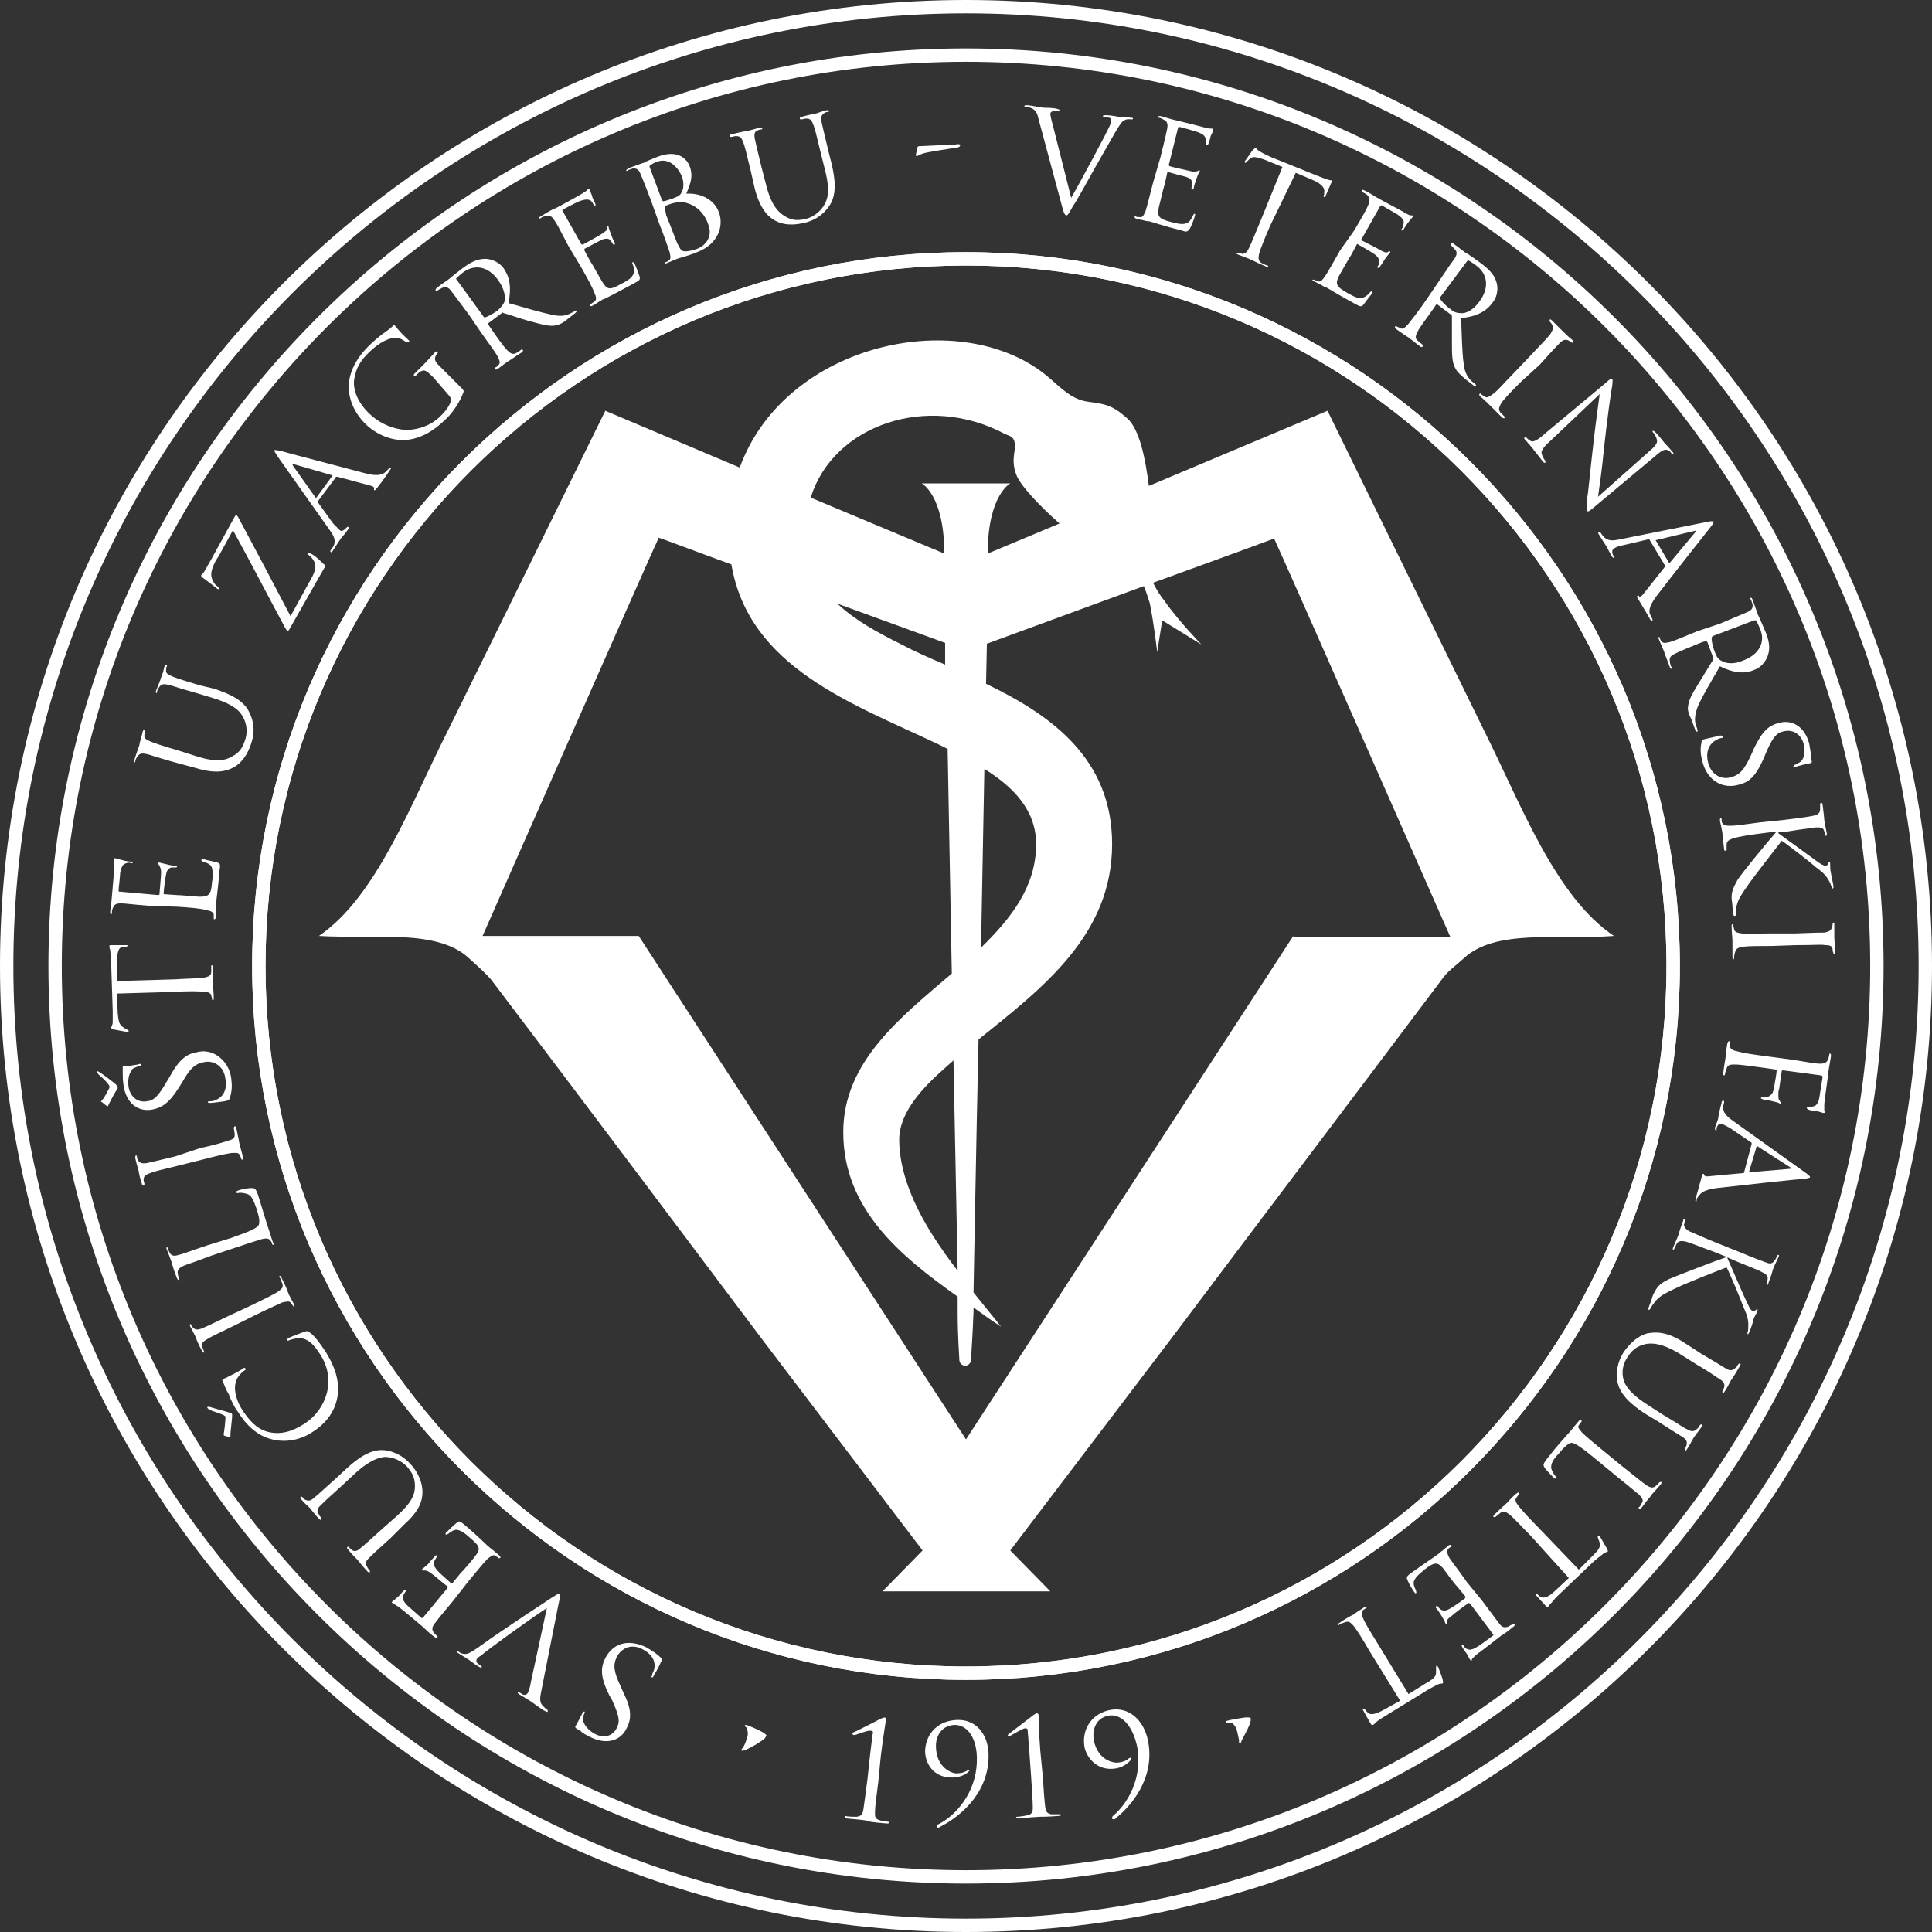 <?xml version="1.0" encoding="utf-8"?>
<!-- Generator: Adobe Illustrator 19.0.0, SVG Export Plug-In . SVG Version: 6.00 Build 0)  -->
<svg version="1.1" id="Layer_1" xmlns="http://www.w3.org/2000/svg" xmlns:xlink="http://www.w3.org/1999/xlink" x="0px" y="0px"
	 viewBox="0 0 231.4 231.4" style="enable-background:new 0 0 231.4 231.4;" xml:space="preserve">
<rect x="0" y="0" width="231.4" height="231.4" fill="#333333" stroke="none"/>
<style type="text/css">
	.st0{fill:#FFFFFF;}
	.st1{fill-rule:evenodd;clip-rule:evenodd;fill:#FFFFFF;}
</style>
<g>
	<path class="st0" d="M177.8,87.6L159,49.2l-21.4,9c-0.4-3.2-1.1-6.8-2.6-8.1c-1.8-1.6-2.6-1.7-4.8-2c-1.9-0.3-3.2-1.7-4.6-2.9
		c-10.2-8.7-31.5-4.3-37,10.8l-16.1-6.8L53.6,87.6c-4.4,8.7-8.5,19.8-15.4,24.5c6.6,0.4,14.2-0.9,18,2.7c1,0.9,1.9,1.7,2.6,2.5
		c11,14.5,21.8,28.9,32.7,43.4l19,25l-4.8,4.9h20.1l-4.8-4.9l19-25c10.9-14.5,21.8-28.9,32.7-43.4c0.6-0.9,1.6-1.6,2.6-2.5
		c3.8-3.6,11.4-2.2,18-2.7C186.3,107.4,182.2,96.4,177.8,87.6z M120.4,52c0.6,0.2,1,0.4,1.1,0.9c0.3,0.9-0.5,2,0.2,3.9
		c0.4,1.2,2.6,3.6,5.2,5.9l-8.6,3.6c0-7,2.7-8.4,2.7-8.4l-5.3,0l-5.3,0c0,0,2.7,1.4,2.7,8.4l-16-6.7C99.8,50.9,111.1,47,120.4,52z
		 M117.9,92.1c3.4,2.1,6.2,4.9,6.2,9c0,5-2.9,8.8-6.6,12.4L117.9,92.1z M114.7,152.2c-1-1.3-2-2.7-2.9-4.1
		c-2.3-3.6-4.1-7.7-4.1-11.6c0-3.4,3.1-6.5,5.5-8.6c0.3-0.3,0.7-0.6,1-0.9C114.4,137.4,114.6,146.8,114.7,152.2z M113.2,79.6
		c-1.9-0.8-3.7-1.6-5.4-2.5c-2.6-1.3-5.4-2.8-7.5-4.8l12.9,4.7L113.2,79.6z M154.9,112.1l-39.2,60.3l-39.2-60.3H57.8
		c0,0,20.4-46.3,21.1-47.7c0.9,0.3,4.3,1.6,8.7,3.2c2.1,12.4,14.6,16.7,24.9,21.6l1,0.5l0.5,26.9c-6.2,5.3-13,10.6-13,19
		c0,9.2,6.8,14.8,13.7,19.7l0,1.8c0,2.9,0.2,5.5,0.2,5.7c0,0.4,0.2,0.7,0.7,0.8c0.5-0.1,0.7-0.4,0.7-0.8c0-0.2,0.2-2.8,0.3-5.7
		l0-0.5c1.1,0.8,2.2,1.6,3.3,2.3c-1.1-1.4-2.2-2.7-3.3-4.1c0.1-4.9,0.3-17,0.6-30.3c7.7-6.2,16-12.5,16-23.4
		c0-10.2-7.2-15.4-15.1-19.2l0.1-4.8l18.8-6.9c0.3,0.7,0.5,1.4,0.7,2c0.5,2.4,0.9,5.9,0.9,5.9l0.6-3.8l4.7,2.9c0,0-2.9-3-4.4-5.2
		c-0.5-0.6-1-1.4-1.4-2.2c6.9-2.5,13.2-4.8,14.5-5.3c0.7,1.4,21.1,47.7,21.1,47.7H154.9z"/>
	<g>
		<g>
			<path class="st0" d="M89.2,56.3l7.1,3c3-9.1,14.8-13.1,24.4-7.9c1.5,0.6,1.8,1.1,1.6,2.5c-0.1,0.6-0.3,1.8,0.1,3
				c0.9,2.2,8.5,8.3,10,9.7c1.1,1,2.4,1.2,3.5,0.7c0.9-0.3,1.4-2.1,1.3-3.6c-0.2-2.9-0.6-10.9-2.8-12.9c-1.7-1.5-2.4-1.6-4.4-1.9
				c-2.1-0.3-3.4-1.8-5-3.1C115.3,37.3,94.6,41.6,89.2,56.3"/>
		</g>
	</g>
	<g>
		<g>
			<g>
				<path class="st0" d="M137.5,68.7l15.7-5.7l21.5,48h15.2c-3.2-2.9-5.6-7.1-7.1-10.8l-24.3-49.6l-20.8,8.7c0.2,1.6,0.2,3,0.3,4
					c0.1,1.4-0.2,3.2-1.2,4C136.9,67.8,137.2,68.2,137.5,68.7"/>
			</g>
		</g>
		<g>
			<g>
				<path class="st0" d="M127.9,63.6l-9.6,4l-0.2,8.1l18.3-6.7c-0.2-0.5-0.4-0.9-0.5-1.1c-1.3,0.4-2.8,0.1-4-0.9
					C131.3,66.4,129.7,65.1,127.9,63.6"/>
			</g>
		</g>
		<g>
			<g>
				<path class="st0" d="M115.7,174.5l-39.9-61.1H56.3c1.3,1.1,2.2,1.8,2.9,2.6c17.6,23.1,35.2,46.6,52.9,69.8l-3.6,3.7H123
					l-3.6-3.7c17.6-23.3,35.2-46.7,52.9-69.8c0.6-0.8,1.6-1.5,2.9-2.6h-19.5L115.7,174.5"/>
			</g>
		</g>
		<g>
			<g>
				<path class="st0" d="M72.9,50.7l-24.3,49.6c-1.5,3.7-3.9,7.9-7.1,10.8h15.2l21.5-48l35,12.7l-0.2-8.1L72.9,50.7"/>
			</g>
		</g>
	</g>
	<g>
		<g>
			<path class="st0" d="M117.5,114.4l-0.2,9.2c7.3-5.8,15.3-12.2,15.3-22.6c0-18.8-25-19.5-33.8-29.3l-10.4-3.8
				c3.9,20,36.5,18.3,36.5,33.2C124.8,106.5,121.6,110.6,117.5,114.4"/>
		</g>
	</g>
	<g>
		<g>
			<path class="st0" d="M114.2,126.2l-0.2-8.7c-6,5.1-12.3,10.2-12.3,18.1c0,9.5,7.7,15.1,14.6,19.9c-1.5-1.9-3.4-4.3-5.1-7
				c-2.3-3.7-4.2-7.9-4.2-11.9C107,132.4,110.9,128.8,114.2,126.2"/>
		</g>
	</g>
	<g>
		<g>
			<path class="st0" d="M132.9,59.3c0,0-3.3-0.7-4.6-1.3c-0.8-0.3-1.3-1.2-1.3-2c0-0.5-0.5-1.4-0.8-1.8L132.9,59.3"/>
		</g>
	</g>
	<g>
		<g>
			<path class="st0" d="M127.7,56.2c0,0.5,0.4,1,0.8,1.1c0.4,0.2,0.8,0.3,1.3,0.4L127.7,56.2"/>
		</g>
	</g>
	<g>
		<g>
			<path class="st0" d="M115.7,231.4C51.9,231.4,0,179.5,0,115.7S51.9,0,115.7,0s115.7,51.9,115.7,115.7S179.5,231.4,115.7,231.4z
				 M115.7,1.6C52.8,1.6,1.6,52.8,1.6,115.7s51.2,114.1,114.1,114.1s114.1-51.2,114.1-114.1S178.6,1.6,115.7,1.6z"/>
		</g>
	</g>
	<g>
		<g>
			<path class="st0" d="M115.7,225.6c-60.6,0-109.9-49.3-109.9-109.9C5.8,55.1,55.1,5.8,115.7,5.8c60.6,0,109.9,49.3,109.9,109.9
				C225.6,176.3,176.3,225.6,115.7,225.6z M115.7,7.4C56,7.4,7.4,56,7.4,115.7C7.4,175.4,56,224,115.7,224
				c59.7,0,108.3-48.6,108.3-108.3C224,56,175.4,7.4,115.7,7.4z"/>
		</g>
	</g>
	<g>
		<g>
			<path class="st0" d="M115.7,201.2c-47.1,0-85.5-38.4-85.5-85.5s38.4-85.5,85.5-85.5s85.5,38.4,85.5,85.5S162.8,201.2,115.7,201.2
				z M115.7,31.8c-46.3,0-83.9,37.6-83.9,83.9s37.6,83.9,83.9,83.9s83.9-37.6,83.9-83.9S162,31.8,115.7,31.8z"/>
		</g>
	</g>
	<g>
		<g>
			<path class="st0" d="M115.7,201.2c-47.1,0-85.5-38.4-85.5-85.5s38.4-85.5,85.5-85.5s85.5,38.4,85.5,85.5S162.8,201.2,115.7,201.2
				z M115.7,31.8c-46.3,0-83.9,37.6-83.9,83.9s37.6,83.9,83.9,83.9s83.9-37.6,83.9-83.9S162,31.8,115.7,31.8z"/>
		</g>
	</g>
	<g>
		<g>
			<path class="st0" d="M77.4,197.3c-0.8-0.4-1.7-0.6-2.5-0.5c-1.4,0.2-2.1,1.2-2.4,1.8c-0.6,1.2-0.6,2.3,0.5,4.5l0.3,0.5
				c0.8,1.8,1,2.5,0.6,3.3c-0.5,1.1-1.6,1.3-2.6,0.8c-1.3-0.7-1.4-1.5-1.5-1.7c0-0.2,0.1-0.6,0.2-0.8c0-0.1,0.1-0.2,0-0.2
				c-0.1,0-0.2,0-0.3,0.3c-0.5,1-0.8,1.5-0.8,1.5c0,0.1,0,0.1,0.1,0.2c0.1,0.1,0.2,0.1,0.5,0.3c0.3,0.3,0.7,0.5,1.3,0.8
				c1.9,0.9,3.6,0.4,4.3-1.2c0.5-1,0.6-2.1-0.4-4.1l-0.4-0.9c-0.8-1.7-0.9-2.5-0.4-3.5c0.5-0.9,1.6-1.6,3-0.9c1,0.5,1.8,1.4,1.4,2.6
				c-0.1,0.2-0.2,0.4-0.2,0.6c-0.1,0.1-0.1,0.2,0,0.2c0.1,0,0.1,0,0.2-0.2c0.1-0.2,0.5-0.8,0.8-1.5c0.2-0.4,0.2-0.5,0-0.7
				C78.7,198.1,78.1,197.7,77.4,197.3"/>
		</g>
	</g>
	<g>
		<g>
			<path class="st0" d="M63.6,201.4c-0.1,0.7-0.3,1.2-0.4,1.4c-0.1,0.1-0.2,0.2-0.4,0.2c-0.2,0-0.4-0.2-0.6-0.3
				c-0.1-0.1-0.2-0.1-0.2,0c0,0.1,0.1,0.2,0.3,0.3c0.5,0.3,1.2,0.7,1.3,0.8c0.2,0.1,0.9,0.7,1.6,1.1c0.2,0.1,0.4,0.2,0.4,0.1
				c0-0.1,0-0.1,0-0.2c-0.1,0-0.3-0.2-0.5-0.4c-0.4-0.4-0.5-0.7-0.3-1.7l2.1-10.6c0.2-0.8,0.2-1.1,0.1-1.2c-0.1-0.1-0.3,0.1-1.3,0.7
				c-0.7,0.5-2.3,1.5-4.5,3c-1.8,1.2-3.5,2.4-3.9,2.7c-1,0.7-1.3,0.8-1.6,0.8c-0.4,0-0.7-0.2-0.8-0.3c-0.1-0.1-0.2-0.1-0.2,0
				c0,0.1,0,0.1,0.2,0.2c0.4,0.3,1,0.6,1.1,0.7c0.2,0.1,0.8,0.6,1.3,0.9c0.2,0.1,0.3,0.2,0.4,0.1c0-0.1,0-0.1-0.1-0.2
				c-0.1-0.1-0.4-0.2-0.5-0.4c-0.1-0.2,0-0.3,0-0.4c0.1-0.1,0.3-0.3,0.5-0.4c0.9-0.8,5.9-4.4,7.9-5.7L63.6,201.4"/>
		</g>
	</g>
	<g>
		<g>
			<path class="st0" d="M56.1,189.4c1-1.2,1.8-2.2,2.3-2.7c0.4-0.3,0.6-0.5,0.9-0.4c0.1,0.1,0.3,0.2,0.4,0.3c0.1,0.1,0.1,0,0.2,0
				c0.1-0.1,0-0.2-0.1-0.3c-0.2-0.2-0.5-0.4-0.7-0.6c-0.3-0.2-0.5-0.4-0.5-0.4c-0.4-0.3-1.1-1.1-3-2.7c-0.5-0.4-0.6-0.5-0.9-0.2
				c-0.3,0.2-1.1,1-1.2,1.1c-0.1,0.1-0.2,0.2-0.1,0.3c0.1,0,0.1,0,0.3-0.1c0.5-0.4,0.9-0.6,1.3-0.4c0.4,0.1,1,0.6,1.3,0.9
				c1.2,1,1.3,1.3,0.6,2.2c-0.2,0.3-1.4,1.7-1.8,2.1l-0.9,1.1c0,0-0.1,0.1-0.2,0c-0.2-0.2-1.4-1.2-1.7-1.6c-0.4-0.5-0.4-0.8-0.3-1
				c0.1-0.2,0.2-0.3,0.3-0.5c0-0.1,0.1-0.1,0-0.2c-0.1-0.1-0.2,0.1-0.3,0.2c-0.1,0.1-0.5,0.5-0.7,0.8c-0.4,0.4-0.6,0.5-0.7,0.6
				c-0.1,0.1-0.1,0.1,0,0.2c0,0,0.2,0,0.3,0c0.2,0,0.4,0.1,0.7,0.3c0.3,0.2,1.8,1.5,2,1.6c0.1,0,0,0.1,0,0.2l-2.9,3.5
				c-0.1,0.1-0.1,0.1-0.2,0.1c-0.1-0.1-1.5-1.3-1.7-1.5c-0.6-0.6-0.6-0.9-0.5-1.2c0.1-0.2,0.2-0.4,0.3-0.5c0.1-0.1,0.1-0.2,0-0.2
				c0,0-0.1,0-0.2,0.1c-0.2,0.1-0.6,0.7-0.8,0.8c-0.3,0.3-0.5,0.4-0.6,0.5c-0.1,0.1-0.1,0.1,0,0.2c0.1,0.1,0.2,0,0.2,0.1
				c0.1,0.1,0.3,0.2,0.6,0.4c0.3,0.2,2.8,2.3,2.9,2.4c0.1,0.1,0.8,0.8,1.4,1.2c0.1,0.1,0.2,0.1,0.3,0.1c0,0,0-0.1,0-0.2
				c-0.1-0.1-0.3-0.3-0.4-0.4c-0.3-0.4-0.3-0.7,0.1-1.2c0.3-0.4,0.6-0.8,2.2-2.7L56.1,189.4"/>
		</g>
	</g>
	<g>
		<g>
			<path class="st0" d="M48.4,182.6c1.8-1.6,2.2-2.8,2.2-3.9c0-1.6-1-2.9-1.4-3.3c-0.6-0.7-1.6-1.5-3.1-1.7c-1.7-0.2-3.3,1-4.6,2.2
				l-1.3,1.2c-1.9,1.7-2.2,2-2.6,2.3c-0.4,0.4-0.7,0.4-1.1,0.2c-0.2-0.1-0.2-0.2-0.3-0.3c0,0-0.1-0.1-0.2,0c-0.1,0.1,0,0.1,0.1,0.3
				c0.3,0.4,0.9,0.9,1,1c0.1,0.1,0.6,0.8,1.1,1.3c0.1,0.1,0.2,0.2,0.3,0.1c0,0,0-0.1,0-0.2c-0.1-0.1-0.3-0.3-0.3-0.4
				c-0.3-0.5-0.2-0.7,0.2-1.1c0.4-0.4,0.7-0.7,2.6-2.4l1.5-1.4c1.2-1.1,2.4-1.9,3.6-2c0.9,0,1.9,0.4,2.6,1.1c0.6,0.7,1,1.3,1,2.4
				c0,1-0.4,2-2.2,3.6l-1.7,1.5c-1.9,1.7-2.2,2-2.6,2.3c-0.4,0.4-0.8,0.5-1.1,0.2c-0.2-0.1-0.2-0.2-0.3-0.3c0,0-0.1-0.1-0.2,0
				c-0.1,0.1,0,0.1,0.1,0.3c0.3,0.4,1,1.1,1.1,1.2c0.1,0.1,0.7,0.9,1.2,1.4c0.1,0.1,0.2,0.2,0.3,0.1c0,0,0-0.1,0-0.2
				c-0.1-0.1-0.3-0.3-0.3-0.4c-0.3-0.5-0.2-0.7,0.2-1.1c0.4-0.4,0.7-0.7,2.6-2.4L48.4,182.6"/>
		</g>
	</g>
	<g>
		<g>
			<path class="st1" d="M27.4,172.1c0.1,0,0.1,0,0.2,0c0,0,0-0.1,0-0.3c0-0.3,0.2-1.9,0.2-2.1c0-0.2,0-0.3,0-0.3
				c0-0.1-0.1-0.1-0.3-0.2c-0.2-0.1-2.2-0.6-2.4-0.7c-0.1,0-0.1,0-0.2,0c-0.1,0-0.1,0.1,0,0.2c0,0,0.1,0.1,0.3,0.2
				c0.5,0.2,1.2,0.4,1.6,0.6c0.1,0.1,0.2,0.1,0.2,0.2c0,0,0,0.1,0,0.2c0,0.2-0.1,1.3-0.2,1.8c0,0.1,0,0.1,0,0.2c0,0,0.1,0.1,0.2,0.1
				L27.4,172.1 M39,161.9c-0.6-0.9-1.3-1.9-1.9-2.3c-0.3-0.2-0.3-0.2-0.6-0.1c-0.6,0.2-1.9,0.7-2,0.8c-0.1,0.1-0.2,0.2-0.1,0.2
				c0,0.1,0.1,0.1,0.3,0c0.3-0.1,1-0.3,1.5-0.2c0.9,0.2,1.5,0.9,2.2,2c1.9,3,0.7,6.5-1.9,8.2c-1.4,0.9-2.8,1.4-4.4,1
				c-0.8-0.2-1.8-0.7-3-2.5c-0.8-1.2-1.1-2.5-0.9-3.3c0.1-0.6,0.5-1.1,1-1.5c0.2-0.1,0.3-0.2,0.2-0.3c-0.1-0.1-0.2-0.1-0.4,0.1
				c-0.2,0.1-1,0.6-1.5,0.8c-0.5,0.3-0.7,0.3-0.8,0.4c-0.1,0.1-0.1,0.1,0,0.3c0.2,0.5,0.4,1,0.7,1.5c0.3,0.8,0.7,1.6,1.1,2.1
				c1.3,2.1,2.8,3,4.1,3.3c2,0.5,3.8-0.2,4.7-0.8c1.3-0.8,2.7-2.1,3.1-4.2C40.7,165.7,40.3,164,39,161.9z"/>
		</g>
	</g>
	<g>
		<g>
			<path class="st0" d="M27.4,157.6c-2.3,1.1-2.7,1.3-3.2,1.5c-0.5,0.2-0.8,0.2-1.1-0.1c-0.1-0.2-0.2-0.2-0.2-0.3
				c0-0.1-0.1-0.1-0.1-0.1c-0.1,0-0.1,0.1,0,0.3c0.2,0.4,0.7,1.3,0.7,1.4c0,0.1,0.4,1,0.7,1.5c0.1,0.2,0.1,0.2,0.2,0.2
				c0.1,0,0.1-0.1,0-0.2c0-0.1-0.1-0.3-0.2-0.5c-0.1-0.4,0.1-0.6,0.6-0.9c0.5-0.3,0.9-0.5,3.2-1.6l2.6-1.3c1.4-0.7,2.6-1.2,3.2-1.5
				c0.5-0.1,0.8-0.2,1,0c0.1,0.1,0.2,0.3,0.3,0.4c0,0.1,0.1,0.1,0.1,0.1c0.1,0,0.1-0.1,0-0.3c-0.2-0.4-0.7-1.3-0.7-1.4
				c0-0.1-0.4-1-0.8-1.8c-0.1-0.2-0.2-0.2-0.2-0.2c0,0-0.1,0.1,0,0.2c0.1,0.1,0.2,0.5,0.3,0.7c0.2,0.5-0.1,0.7-0.5,1
				c-0.6,0.4-1.7,0.9-3.1,1.6L27.4,157.6"/>
		</g>
	</g>
	<g>
		<g>
			<path class="st0" d="M24.7,149.2c-2.4,0.8-2.8,1-3.3,1.1c-0.6,0.2-0.9,0.1-1.1-0.3c-0.1-0.2-0.2-0.4-0.2-0.5
				c0-0.1-0.1-0.1-0.1-0.1c-0.1,0-0.1,0.1,0,0.3c0.2,0.5,0.6,1.6,0.6,1.6c0,0.1,0.3,1.1,0.6,1.8c0.1,0.2,0.1,0.2,0.2,0.2
				c0.1,0,0.1-0.1,0-0.2c0-0.1-0.1-0.4-0.1-0.5c-0.1-0.5,0.1-0.7,0.7-1c0.5-0.2,0.9-0.3,3.3-1.2l2.7-0.9c1.5-0.5,2.7-0.9,3.4-1.1
				c0.5-0.1,0.8-0.1,1,0.2c0.1,0.1,0.2,0.3,0.2,0.4c0,0.1,0.1,0.1,0.1,0.1c0.1,0,0.1-0.1,0-0.3c-0.1-0.2-0.2-0.6-0.3-0.9
				c-0.1-0.3-0.2-0.6-0.2-0.6c-0.3-0.9-0.6-1.9-1.3-4.2c-0.3-0.8-0.4-0.8-0.8-0.8c-0.5,0-1.4,0.2-1.6,0.3c-0.2,0.1-0.2,0.1-0.2,0.2
				c0,0.1,0.1,0.1,0.2,0.1c0.3-0.1,0.7,0,1.1,0.1c0.6,0.2,0.8,0.9,1.1,1.7c0.4,1.2,0.4,1.6,0.3,2c-0.2,0.4-1.1,0.8-3.4,1.6
				L24.7,149.2"/>
		</g>
	</g>
	<g>
		<g>
			<path class="st0" d="M21,138.5c-2.5,0.6-2.9,0.7-3.4,0.8c-0.6,0.1-0.9,0-1.1-0.4c-0.1-0.2-0.1-0.3-0.1-0.4c0-0.1-0.1-0.1-0.1-0.1
				c-0.1,0-0.1,0.1-0.1,0.3c0.1,0.5,0.4,1.5,0.4,1.5c0,0.1,0.2,1.1,0.4,1.6c0,0.2,0.1,0.2,0.2,0.2c0.1,0,0.1-0.1,0.1-0.2
				c0-0.1-0.1-0.3-0.1-0.5c0-0.4,0.2-0.6,0.8-0.8c0.5-0.2,0.9-0.3,3.4-0.9l2.8-0.7c1.5-0.4,2.8-0.7,3.5-0.8c0.5,0,0.8-0.1,1,0.2
				c0.1,0.1,0.1,0.3,0.2,0.5c0,0.1,0.1,0.1,0.1,0.1c0.1,0,0.1-0.1,0.1-0.3c-0.1-0.5-0.4-1.5-0.4-1.5c0-0.1-0.2-1.1-0.4-2
				c0-0.2-0.1-0.2-0.2-0.2c0,0-0.1,0.1-0.1,0.2c0,0.1,0.1,0.5,0.1,0.7c0.1,0.5-0.3,0.7-0.7,0.8c-0.6,0.2-1.9,0.6-3.4,0.9L21,138.5"
				/>
		</g>
	</g>
	<g>
		<g>
			<path class="st1" d="M12.7,132.4c0.1,0,0.1,0.1,0.2,0.1c0,0,0.1-0.1,0.1-0.2c0.1-0.2,0.9-1.7,1-1.8c0.1-0.1,0.1-0.2,0.1-0.3
				c0-0.1-0.1-0.1-0.2-0.3c-0.2-0.2-1.8-1.4-2-1.5c-0.1,0-0.1-0.1-0.2-0.1c-0.1,0-0.1,0.1-0.1,0.1c0,0,0.1,0.1,0.2,0.3
				c0.4,0.3,1,0.9,1.2,1.2c0.1,0.1,0.1,0.2,0.1,0.2c0,0,0,0.1,0,0.2c-0.1,0.2-0.6,1.2-0.9,1.5c-0.1,0.1-0.1,0.1-0.1,0.1
				c0,0,0,0.1,0.1,0.1L12.7,132.4 M27.7,129.2c-0.1-0.9-0.5-1.7-1.1-2.3c-1-1-2.2-1.1-2.9-0.9c-1.3,0.2-2.2,0.8-3.4,3l-0.3,0.5
				c-1,1.7-1.5,2.3-2.4,2.4c-1.2,0.2-2-0.6-2.2-1.7c-0.2-1.5,0.4-2,0.5-2.2c0.2-0.1,0.6-0.3,0.8-0.3c0.1,0,0.2-0.1,0.2-0.2
				c0-0.1-0.1-0.1-0.4,0c-1.1,0.2-1.6,0.2-1.7,0.2c-0.1,0-0.1,0-0.1,0.2c0,0.1,0,0.3,0,0.6c0,0.4,0,0.9,0.1,1.5
				c0.3,2.1,1.7,3.2,3.4,2.9c1.1-0.2,2-0.7,3.2-2.6l0.5-0.8c0.9-1.6,1.5-2.1,2.6-2.3c1-0.2,2.3,0.4,2.5,2c0.2,1.1-0.1,2.2-1.3,2.6
				c-0.2,0.1-0.4,0.1-0.6,0.1c-0.1,0-0.2,0-0.2,0.1c0,0.1,0.1,0.1,0.3,0.1c0.3,0,0.9-0.1,1.7-0.2c0.4-0.1,0.5-0.1,0.6-0.3
				C27.8,130.7,27.8,130,27.7,129.2z"/>
		</g>
	</g>
	<g>
		<g>
			<path class="st0" d="M14,117.5l0-2.1c0-1.6,0.3-2,0.8-2l0.2,0c0.2,0,0.3-0.1,0.3-0.1c0-0.1-0.1-0.1-0.2-0.1c-0.2,0-1.3,0-1.8,0
				c-0.1,0-0.2,0-0.2,0.1c0,0.1,0,0.2,0.1,0.5c0,0.3,0.1,0.6,0.1,1.2l0.2,6.1c0,0.2,0,0.8,0,1.3c0,0.4-0.2,0.6-0.2,0.7
				c0,0.1,0.2,0.1,0.3,0.2c0.1,0,1.5,0.3,1.7,0.3c0.1,0,0.1,0,0.1-0.1c0-0.1,0-0.1-0.2-0.2c-0.1,0-0.2-0.1-0.5-0.3
				c-0.4-0.3-0.5-0.6-0.6-1.6l-0.1-2.4l6.9-0.2c1.6-0.1,2.9-0.1,3.5,0c0.5,0,0.8,0.1,0.9,0.4c0,0.1,0.1,0.3,0.1,0.5
				c0,0.1,0.1,0.1,0.1,0.1c0.1,0,0.1-0.1,0.1-0.3c0-0.5-0.1-1.5-0.1-1.6c0-0.1,0-1.1,0-2c0-0.2-0.1-0.3-0.1-0.3c0,0-0.1,0-0.1,0.1
				c0,0.2,0,0.5,0,0.7c0,0.5-0.4,0.6-0.9,0.7c-0.7,0.1-2,0.1-3.5,0.2L14,117.5"/>
		</g>
	</g>
	<g>
		<g>
			<path class="st0" d="M21.2,108.6c1.6,0.1,2.8,0.2,3.5,0.4c0.5,0.1,0.8,0.2,0.9,0.5c0,0.1,0,0.3,0,0.5c0,0.1,0,0.1,0.1,0.1
				c0.1,0,0.1-0.1,0.2-0.3c0-0.2,0-0.6,0-0.9c0-0.3,0-0.6,0-0.7c0-0.5,0.2-1.5,0.4-4c0.1-0.6,0.1-0.8-0.3-0.9
				c-0.3-0.1-1.4-0.3-1.6-0.4c-0.1,0-0.2,0-0.3,0.1c0,0.1,0.1,0.1,0.2,0.2c0.7,0.2,1,0.4,1.1,0.8c0.1,0.4,0.1,1.2,0,1.6
				c-0.1,1.6-0.4,1.8-1.5,1.8c-0.3,0-2.2-0.2-2.8-0.2l-1.4-0.1c-0.1,0-0.1,0-0.1-0.1c0-0.3,0.2-1.9,0.3-2.3c0.1-0.6,0.4-0.7,0.6-0.8
				c0.2,0,0.4,0,0.5,0c0.1,0,0.2,0,0.2-0.1c0-0.1-0.2-0.1-0.3-0.1c-0.1,0-0.7-0.1-1-0.2c-0.5-0.1-0.8-0.2-0.9-0.2
				c-0.1,0-0.1,0-0.1,0.1c0,0.1,0.1,0.1,0.2,0.3c0.1,0.2,0.2,0.4,0.2,0.8c0,0.4-0.2,2.4-0.2,2.6c0,0.1-0.1,0.1-0.2,0.1l-4.5-0.4
				c-0.1,0-0.2,0-0.2-0.1c0-0.2,0.2-1.9,0.2-2.2c0.2-0.9,0.4-1,0.7-1.1c0.2-0.1,0.5-0.1,0.6,0c0.1,0,0.2,0,0.2-0.1
				c0-0.1-0.1-0.1-0.2-0.1c-0.2,0-0.9-0.1-1.1-0.2c-0.5-0.1-0.6-0.2-0.8-0.2c-0.1,0-0.1,0-0.2,0c0,0.1,0.1,0.2,0.1,0.2
				c0,0.1,0,0.4,0,0.7c0,0.4-0.3,3.6-0.3,3.7c0,0.1-0.1,1.1-0.2,1.8c0,0.2,0,0.3,0.1,0.3c0.1,0,0.1-0.1,0.1-0.1c0-0.1,0-0.4,0.1-0.6
				c0.2-0.5,0.4-0.6,1-0.6c0.5,0,1,0.1,3.5,0.3L21.2,108.6"/>
		</g>
	</g>
	<g>
		<g>
			<path class="st0" d="M23.5,92c2.3,0.7,3.6,0.4,4.5-0.1c1.4-0.8,1.9-2.3,2.1-2.9c0.3-0.9,0.5-2.1-0.2-3.6
				c-0.7-1.6-2.5-2.3-4.2-2.9L24,82.1c-2.4-0.7-2.9-0.9-3.4-1.1c-0.5-0.2-0.8-0.4-0.7-0.8c0-0.2,0-0.3,0.1-0.4c0-0.1,0-0.1-0.1-0.2
				c-0.1,0-0.1,0-0.2,0.2c-0.1,0.5-0.3,1.2-0.4,1.3c0,0.1-0.3,0.9-0.6,1.6c-0.1,0.2,0,0.3,0,0.3c0.1,0,0.1,0,0.1-0.1
				c0-0.1,0.1-0.4,0.2-0.5c0.3-0.5,0.6-0.5,1.1-0.4c0.5,0.1,0.9,0.3,3.4,1l2,0.6c1.6,0.5,2.9,1.1,3.5,2.1c0.5,0.8,0.7,1.8,0.4,2.8
				c-0.3,0.9-0.6,1.6-1.6,2.1c-0.8,0.5-2,0.7-4.2,0l-2.2-0.7c-2.4-0.7-2.9-0.9-3.4-1.1c-0.5-0.2-0.8-0.4-0.7-0.8
				c0-0.2,0-0.3,0.1-0.4c0-0.1,0-0.1-0.1-0.2c-0.1,0-0.1,0-0.2,0.2c-0.1,0.5-0.4,1.4-0.4,1.6c0,0.1-0.4,1.1-0.6,1.8
				c0,0.2,0,0.3,0,0.3c0.1,0,0.1,0,0.1-0.1c0-0.1,0.1-0.4,0.2-0.5c0.3-0.5,0.6-0.5,1.1-0.4c0.5,0.1,0.9,0.3,3.4,1L23.5,92"/>
		</g>
	</g>
	<g>
		<g>
			<path class="st0" d="M34.8,73.8c-2.1-4-4.2-8-6.3-11.9c-0.1-0.1-0.1-0.1-0.1-0.2c-0.1,0-0.2,0-0.3,0.2l-2.2,4
				c-0.2,0.4-0.6,1.1-1.4,2.5c-0.2,0.4-0.4,0.4-0.4,0.5c0,0.1,0,0.2,0.2,0.3c0.4,0.3,1.6,1.2,1.7,1.3c0.1,0.1,0.2,0.1,0.2,0
				c0-0.1,0-0.2-0.2-0.3c-0.3-0.2-0.7-0.8-0.7-1.4c0-0.6,0.4-1.5,0.9-2.2l1.7-3.1c2.1,3.8,4.1,7.7,6.2,11.6c0.2,0.3,0.2,0.4,0.3,0.4
				c0.1,0.1,0.2,0,0.3-0.2c1.4-2.5,2.8-4.9,4.1-7.2c0.2-0.3,0.2-0.4-0.1-0.6c-0.3-0.3-1-1-1.5-1.2c-0.3-0.1-0.3-0.2-0.4-0.1
				c0,0.1,0,0.1,0.2,0.3c0.2,0.1,0.5,0.5,0.6,0.7c0.3,0.5,0.3,1.1-0.6,2.6L34.8,73.8"/>
		</g>
	</g>
	<g>
		<g>
			<path class="st1" d="M37.9,59.6c0,0-0.1,0-0.1,0l-2.7-3.8c-0.1-0.2-0.1-0.3,0.1-0.2l4.5,1.3c0.1,0,0.1,0.1,0.1,0.1L37.9,59.6
				 M39.5,63.5c0.5,0.7,0.8,1.3,0.4,2c-0.1,0.1-0.2,0.3-0.3,0.4c0,0.1-0.1,0.1,0,0.2c0.1,0.1,0.2,0,0.3-0.2c0.4-0.6,0.9-1.4,1-1.5
				c0.1-0.1,0.6-0.7,0.8-1c0.1-0.1,0.1-0.2,0-0.3c-0.1,0-0.1,0-0.2,0.1l-0.1,0.1c-0.2,0.2-0.5,0.4-0.7,0.2c-0.2-0.2-0.5-0.5-0.8-0.8
				l-1.8-2.5c0-0.1-0.1-0.1,0-0.2l2.1-2.8c0-0.1,0.1-0.1,0.2-0.1l4.1,1.1c0.3,0.1,0.3,0.2,0.3,0.3c0,0.1,0,0.1,0,0.2
				c0.1,0.1,0.2-0.1,0.4-0.3c0.7-0.9,1.4-1.9,1.5-2.1c0.1-0.1,0.2-0.3,0.1-0.3c-0.1,0-0.1,0-0.2,0.1c-0.1,0.1-0.3,0.3-0.5,0.5
				c-0.3,0.2-0.8,0.5-2.3,0.1c-2.6-0.7-9.6-2.5-10.2-2.7c-0.5-0.1-0.6-0.1-0.7-0.1c-0.1,0.1,0,0.2,0.3,0.7L39.5,63.5z"/>
		</g>
	</g>
	<g>
		<g>
			<path class="st0" d="M53.8,47.4c0.2,0.2,0.2,0.4,0.2,0.6c-0.1,0.5-0.6,1.2-1,1.6c-1,1.1-2.4,1.8-4.2,1.9c-0.8,0-2.8-0.3-4.5-1.9
				c-1.4-1.3-2-2.8-1.9-4c0.2-1.6,0.9-2.5,1.7-3.3c1.5-1.5,2.9-2,3.6-1.8c0.5,0.1,0.8,0.4,1,0.5C48.8,41,48.9,41,49,41
				c0.1-0.1,0-0.2-0.1-0.3c-1.2-1.1-1.4-1.5-1.6-1.7c0,0-0.1-0.1-0.2,0c-0.3,0.3-0.7,0.6-1,0.8c-0.3,0.2-1.2,0.9-1.9,1.6
				c-0.9,0.9-1.9,2.1-2.3,3.8c-0.4,1.7,0.1,3.9,2,5.7c1.5,1.4,3.4,1.9,4.7,1.8c2.4-0.2,4.1-1.8,5-2.7c0.7-0.7,1.5-1.9,1.9-3
				c0.1-0.2,0-0.3-0.5-0.8l-1.3-1.3c-0.5-0.5-0.8-0.8-1.2-1.2c-0.4-0.4-0.5-0.7-0.3-1.1c0.1-0.2,0.2-0.2,0.2-0.3c0,0,0.1-0.1,0-0.2
				c-0.1-0.1-0.1,0-0.3,0.1c-0.3,0.3-1,1.1-1.1,1.2c-0.1,0.1-0.8,0.8-1.3,1.3c-0.1,0.1-0.2,0.2-0.1,0.3c0,0,0.1,0,0.2,0
				c0.1-0.1,0.3-0.3,0.4-0.4c0.6-0.4,0.8-0.3,1.7,0.6L53.8,47.4"/>
		</g>
	</g>
	<g>
		<g>
			<path class="st1" d="M54.7,33.5c-0.1-0.1-0.1-0.2,0-0.2c0.1-0.1,0.4-0.4,0.8-0.7c1.4-1,3-0.7,4.2,1c0.7,1,0.9,2,0.7,2.6
				c-0.2,0.4-0.5,0.7-0.8,1c-0.6,0.4-1.3,0.8-1.5,0.8c-0.1,0-0.2,0-0.2-0.1L54.7,33.5 M57.6,39.8c0.9,1.3,1.7,2.3,2,2.9
				c0.2,0.4,0.4,0.8,0.1,1c-0.1,0.1-0.2,0.3-0.4,0.3c-0.1,0.1-0.1,0.1,0,0.2c0.1,0.1,0.1,0.1,0.3,0c0.4-0.3,1.2-0.9,1.2-0.9
				c0.1,0,0.9-0.6,1.7-1.1c0.1-0.1,0.2-0.2,0.1-0.3c0,0-0.1-0.1-0.2,0c-0.1,0.1-0.4,0.3-0.6,0.4c-0.4,0.2-0.7,0-1-0.3
				c-0.5-0.5-1.2-1.5-2.1-2.8l-0.2-0.3c0-0.1-0.1-0.1,0-0.2l1.6-1.2c0.1-0.1,0.1-0.1,0.2,0c0.5,0.1,1.8,0.6,2.9,0.9
				c1.5,0.4,2.4,0.7,3.2,0.6c0.5-0.1,0.9-0.2,1.6-0.8l0.9-0.7c0.2-0.2,0.3-0.3,0.2-0.3c0,0-0.1,0-0.2,0c-0.1,0.1-0.3,0.2-0.5,0.3
				c-0.4,0.2-1,0.5-2.3,0.2c-1.4-0.3-3.1-0.8-5.2-1.4c0.4-2,0.1-3.2-0.6-4.2c-0.7-0.9-1.7-1.1-2.2-1.1c-1.1,0-2,0.6-2.8,1.2
				c-0.4,0.3-1.4,1.1-1.5,1.2c-0.1,0.1-0.9,0.6-1.5,1.1c-0.1,0.1-0.2,0.2-0.1,0.3c0,0.1,0.1,0,0.2,0c0.1-0.1,0.4-0.2,0.5-0.3
				c0.5-0.2,0.8-0.1,1.1,0.3c0.3,0.4,0.6,0.8,2.1,2.8L57.6,39.8z"/>
		</g>
	</g>
	<g>
		<g>
			<path class="st0" d="M69.6,32c0.8,1.4,1.4,2.5,1.6,3.1c0.2,0.4,0.3,0.8,0,1c-0.1,0.1-0.3,0.2-0.4,0.3c-0.1,0-0.1,0.1-0.1,0.2
				c0,0.1,0.1,0.1,0.3,0c0.2-0.1,0.5-0.3,0.8-0.5c0.3-0.2,0.5-0.3,0.6-0.3c0.4-0.2,1.4-0.7,3.6-1.9c0.6-0.3,0.7-0.4,0.6-0.8
				c-0.1-0.3-0.5-1.4-0.6-1.5c-0.1-0.1-0.1-0.2-0.2-0.2c-0.1,0-0.1,0.1,0,0.3c0.2,0.6,0.2,1-0.1,1.4c-0.3,0.4-0.9,0.7-1.3,0.9
				c-1.4,0.8-1.7,0.7-2.3-0.3c-0.2-0.3-1.1-2-1.4-2.4l-0.7-1.3c0-0.1,0-0.1,0-0.2c0.2-0.1,1.7-0.9,2.1-1.1c0.6-0.2,0.9-0.1,1,0.1
				c0.2,0.2,0.2,0.3,0.3,0.4c0,0.1,0.1,0.1,0.2,0.1c0.1-0.1,0-0.2,0-0.3c-0.1-0.1-0.3-0.6-0.4-0.9c-0.2-0.5-0.3-0.8-0.3-0.9
				c0-0.1-0.1-0.1-0.1-0.1c-0.1,0-0.1,0.1-0.1,0.3c0,0.2-0.2,0.3-0.6,0.6c-0.3,0.2-2.1,1.2-2.3,1.3c-0.1,0-0.1,0-0.2-0.1l-2.2-3.9
				c-0.1-0.1,0-0.2,0-0.2c0.2-0.1,1.7-0.9,2-1c0.8-0.3,1.1-0.2,1.3-0.1c0.2,0.1,0.3,0.4,0.4,0.5c0.1,0.1,0.1,0.2,0.2,0.1
				c0.1,0,0-0.1,0-0.2c-0.1-0.2-0.4-0.8-0.4-1c-0.2-0.4-0.2-0.6-0.3-0.7c0-0.1-0.1-0.1-0.1-0.1c-0.1,0-0.1,0.1-0.2,0.2
				c-0.1,0.1-0.3,0.2-0.6,0.4c-0.3,0.2-3.2,1.8-3.3,1.8c-0.1,0-1,0.5-1.6,0.9c-0.2,0.1-0.2,0.1-0.2,0.2c0,0.1,0.1,0.1,0.2,0
				c0.1-0.1,0.4-0.2,0.5-0.2c0.5-0.2,0.8,0,1.1,0.5c0.3,0.4,0.5,0.8,1.7,3.1L69.6,32"/>
		</g>
	</g>
	<g>
		<g>
			<path class="st1" d="M79.6,24.8c0-0.1,0-0.1,0-0.1c0.2-0.1,1-0.4,1.2-0.4c0.4-0.1,0.8-0.2,1.4,0c1.5,0.4,2.3,1.6,2.6,2.5
				c0.7,1.7-0.5,2.7-1.3,3c-0.3,0.1-0.9,0.3-1.4,0.3c-0.6,0-0.6-0.3-1-1c-0.1-0.2-0.8-2.1-1.3-3.3L79.6,24.8 M77.8,20
				c0-0.1,0-0.2,0.1-0.2c0.2-0.2,0.5-0.3,0.7-0.4c1.5-0.6,2.6,0.6,3.1,1.8c0.2,0.6,0.2,1.3,0,1.7c-0.2,0.5-0.4,0.6-1.2,0.9
				c-0.6,0.2-0.9,0.3-1,0.3c-0.1,0-0.1,0-0.2-0.1L77.8,20z M79,26.9c0.6,1.5,1,2.7,1.2,3.3c0.1,0.5,0.2,0.8-0.1,1
				c-0.1,0.1-0.3,0.2-0.4,0.2c-0.1,0-0.1,0.1-0.1,0.1c0,0.1,0.1,0.1,0.3,0c0.5-0.2,1.4-0.6,1.5-0.6c0.1,0,1.7-0.5,2.1-0.7
				c2.6-1,3.2-3.2,2.6-4.8c-0.7-1.8-2.6-2.3-3.9-2.2c0.4-1,0.9-2,0.4-3.3c-0.3-0.8-1.4-2.1-3.9-1.1c-0.7,0.3-1.3,0.5-1.6,0.7
				c-0.1,0-1.1,0.4-1.7,0.6C75,20.3,75,20.4,75,20.4c0,0.1,0.1,0.1,0.2,0c0.1-0.1,0.4-0.1,0.5-0.2c0.5-0.1,0.8,0.1,1,0.6
				c0.2,0.5,0.4,0.9,1.3,3.3L79,26.9z"/>
		</g>
	</g>
	<g>
		<g>
			<path class="st0" d="M90.4,22.6c0.6,2.3,1.5,3.3,2.4,3.8c1.4,0.8,3,0.4,3.5,0.3c0.9-0.2,2.1-0.7,3-2c1-1.4,0.7-3.4,0.3-5.1
				L99.2,18c-0.6-2.5-0.7-2.9-0.8-3.4c-0.1-0.6,0-0.9,0.4-1.1c0.2-0.1,0.3-0.1,0.4-0.1c0.1,0,0.1-0.1,0.1-0.1c0-0.1-0.1-0.1-0.3-0.1
				c-0.5,0.1-1.2,0.4-1.3,0.4c-0.1,0-1,0.2-1.7,0.4c-0.2,0-0.2,0.1-0.2,0.2c0,0.1,0.1,0.1,0.2,0.1c0.1,0,0.4-0.1,0.5-0.1
				c0.6,0,0.7,0.2,0.9,0.7c0.2,0.5,0.3,0.9,0.9,3.4l0.5,2c0.4,1.6,0.6,3,0,4.1c-0.4,0.8-1.2,1.5-2.2,1.8c-0.9,0.2-1.6,0.3-2.6-0.3
				c-0.8-0.5-1.6-1.3-2.2-3.6L91.2,20c-0.6-2.5-0.7-2.9-0.8-3.4c-0.1-0.6,0-0.9,0.4-1c0.2-0.1,0.3-0.1,0.4-0.1
				c0.1,0,0.1-0.1,0.1-0.1c0-0.1-0.1-0.1-0.3-0.1c-0.5,0.1-1.4,0.4-1.6,0.4c-0.1,0-1.1,0.2-1.8,0.4c-0.2,0-0.2,0.1-0.2,0.2
				c0,0.1,0.1,0.1,0.2,0.1c0.1,0,0.4-0.1,0.5-0.1c0.6,0,0.7,0.2,0.9,0.7c0.2,0.5,0.3,0.9,0.9,3.4L90.4,22.6"/>
		</g>
	</g>
	<g>
		<g>
			<path class="st0" d="M110.3,17.5c-0.3,0-0.3,0-0.4,0.1l-0.2,0.9c0,0.1,0,0.2,0.1,0.2c0.1,0,0.4-0.2,0.7-0.3
				c0.5-0.2,3.4-0.6,3.9-0.7c0.3,0,0.6-0.1,0.6-0.3c0-0.1-0.2-0.2-0.5-0.1L110.3,17.5"/>
		</g>
	</g>
	<g>
		<g>
			<path class="st0" d="M126.1,15c-0.2-0.7-0.3-1.2-0.3-1.4c0-0.1,0.1-0.2,0.3-0.3c0.2,0,0.4,0,0.6,0c0.1,0,0.2,0,0.2-0.1
				c0-0.1-0.1-0.1-0.4-0.2c-0.6-0.1-1.4-0.1-1.5-0.1c-0.2,0-1.1-0.2-1.9-0.3c-0.3,0-0.4,0-0.4,0.1c0,0.1,0,0.1,0.1,0.1
				c0.1,0,0.4,0,0.6,0.1c0.5,0.2,0.8,0.4,1,1.4l2.8,10.4c0.2,0.8,0.3,1,0.5,1.1c0.2,0,0.3-0.2,0.8-1.1c0.5-0.7,1.4-2.4,2.7-4.7
				c1.1-1.9,2.1-3.7,2.4-4.2c0.6-1,0.8-1.3,1.1-1.4c0.3-0.2,0.7-0.1,0.8-0.1c0.1,0,0.2,0,0.2-0.1c0-0.1-0.1-0.1-0.3-0.1
				c-0.5-0.1-1.2-0.1-1.3-0.1c-0.2,0-0.9-0.2-1.6-0.2c-0.3,0-0.4,0-0.4,0.1c0,0.1,0.1,0.1,0.2,0.1c0.2,0,0.4,0.1,0.6,0.1
				c0.2,0.1,0.2,0.3,0.2,0.4c0,0.1-0.1,0.4-0.2,0.6c-0.5,1.1-3.4,6.5-4.6,8.6L126.1,15"/>
		</g>
	</g>
	<g>
		<g>
			<path class="st0" d="M138.1,21.9c-0.4,1.5-0.7,2.8-0.9,3.4c-0.2,0.4-0.3,0.8-0.7,0.7c-0.2,0-0.4,0-0.5-0.1c-0.1,0-0.1,0-0.1,0.1
				c0,0.1,0,0.1,0.2,0.2c0.2,0.1,0.6,0.1,0.9,0.2c0.3,0.1,0.6,0.1,0.6,0.1c0.5,0.1,1.5,0.5,3.9,1.1c0.6,0.2,0.7,0.2,1-0.2
				c0.2-0.3,0.6-1.4,0.6-1.5c0-0.1,0.1-0.2,0-0.3c-0.1,0-0.1,0-0.2,0.2c-0.3,0.6-0.5,0.9-1,1c-0.5,0.1-1.2-0.1-1.6-0.2
				c-1.6-0.4-1.7-0.7-1.5-1.8c0.1-0.3,0.5-2.2,0.7-2.7l0.3-1.4c0-0.1,0.1-0.1,0.1-0.1c0.3,0.1,1.8,0.5,2.2,0.6
				c0.6,0.2,0.7,0.5,0.7,0.8c0,0.2,0,0.4-0.1,0.5c0,0.1,0,0.2,0.1,0.2c0.1,0,0.2-0.1,0.2-0.3c0-0.1,0.2-0.7,0.3-1
				c0.2-0.5,0.3-0.8,0.4-0.9c0-0.1,0-0.1,0-0.1c-0.1,0-0.1,0-0.3,0.1c-0.2,0.1-0.4,0.1-0.8,0c-0.4-0.1-2.3-0.5-2.5-0.6
				c-0.1,0-0.1-0.1-0.1-0.2l1.1-4.4c0-0.1,0.1-0.1,0.1-0.1c0.2,0,1.9,0.5,2.2,0.6c0.8,0.3,0.9,0.5,1,0.8c0,0.2,0,0.5,0,0.6
				c0,0.1,0,0.2,0.1,0.2c0.1,0,0.1-0.1,0.2-0.1c0.1-0.2,0.3-0.9,0.3-1c0.2-0.4,0.3-0.6,0.3-0.7c0-0.1,0-0.1,0-0.2
				c-0.1,0-0.2,0-0.2,0c-0.1,0-0.4,0-0.7-0.1c-0.4-0.1-3.5-0.9-3.6-0.9c-0.1,0-1.1-0.3-1.8-0.5c-0.2,0-0.3,0-0.3,0.1
				c0,0.1,0,0.1,0.1,0.1c0.1,0,0.4,0.1,0.5,0.2c0.5,0.2,0.6,0.5,0.5,1.1c-0.1,0.5-0.2,1-0.8,3.4L138.1,21.9"/>
		</g>
	</g>
	<g>
		<g>
			<path class="st0" d="M155.2,20.7l1.9,0.8c1.4,0.6,1.6,1.1,1.5,1.6l0,0.2c-0.1,0.2-0.1,0.3,0,0.3c0.1,0,0.1,0,0.2-0.2
				c0.1-0.2,0.5-1.2,0.7-1.6c0-0.1,0.1-0.2,0-0.2c-0.1,0-0.2,0-0.5-0.1c-0.3-0.1-0.6-0.2-1.1-0.4l-5.7-2.3c-0.2-0.1-0.7-0.3-1.2-0.6
				c-0.4-0.2-0.5-0.4-0.6-0.5c-0.1,0-0.2,0.2-0.3,0.2c-0.1,0.1-0.9,1.3-1,1.4c0,0.1,0,0.2,0,0.2c0.1,0,0.1,0,0.2-0.1
				c0.1-0.1,0.2-0.2,0.4-0.4c0.4-0.3,0.8-0.2,1.7,0.1l2.2,0.9l-2.6,6.4c-0.6,1.4-1.1,2.7-1.4,3.3c-0.2,0.4-0.4,0.7-0.8,0.7
				c-0.1,0-0.3-0.1-0.5-0.1c-0.1,0-0.1,0-0.2,0c0,0.1,0,0.1,0.2,0.2c0.5,0.2,1.4,0.5,1.5,0.6c0.1,0,1,0.5,1.8,0.8
				c0.2,0.1,0.3,0.1,0.3,0c0,0,0-0.1-0.1-0.1c-0.1,0-0.5-0.2-0.7-0.3c-0.4-0.2-0.4-0.6-0.3-1.1c0.2-0.7,0.7-1.9,1.3-3.3L155.2,20.7"
				/>
		</g>
	</g>
	<g>
		<g>
			<path class="st0" d="M160.5,30c-0.8,1.4-1.4,2.5-1.8,3.1c-0.3,0.4-0.5,0.7-0.8,0.6c-0.1,0-0.3-0.1-0.5-0.2c-0.1,0-0.1,0-0.2,0
				c0,0.1,0,0.2,0.2,0.2c0.2,0.1,0.6,0.3,0.8,0.4c0.3,0.2,0.5,0.3,0.6,0.3c0.4,0.2,1.3,0.8,3.5,2c0.6,0.3,0.7,0.4,1,0.1
				c0.2-0.3,0.9-1.2,1-1.3c0.1-0.1,0.1-0.2,0-0.3c-0.1,0-0.1,0-0.2,0.1c-0.4,0.5-0.8,0.7-1.2,0.7c-0.5,0-1.1-0.4-1.5-0.6
				c-1.4-0.8-1.5-1.1-1-2.1c0.2-0.3,1.1-2,1.4-2.4l0.7-1.3c0-0.1,0.1-0.1,0.2,0c0.2,0.1,1.6,0.9,2,1.2c0.5,0.4,0.5,0.7,0.5,0.9
				c0,0.2-0.1,0.4-0.2,0.5c0,0.1,0,0.1,0,0.2c0.1,0,0.2-0.1,0.3-0.2c0.1-0.1,0.4-0.6,0.6-0.9c0.3-0.4,0.5-0.7,0.6-0.7
				c0-0.1,0-0.1,0-0.2c-0.1,0-0.2,0-0.3,0.1c-0.2,0.1-0.4,0-0.8-0.2c-0.3-0.2-2.1-1.1-2.3-1.2c-0.1,0-0.1-0.1,0-0.2l2.2-3.9
				c0.1-0.1,0.1-0.1,0.2-0.1c0.2,0.1,1.7,1,1.9,1.1c0.7,0.5,0.8,0.8,0.7,1.1c0,0.2-0.1,0.5-0.2,0.6c-0.1,0.1-0.1,0.2,0,0.2
				c0.1,0,0.1,0,0.2-0.1c0.1-0.2,0.5-0.8,0.6-0.9c0.3-0.4,0.4-0.5,0.5-0.6c0-0.1,0.1-0.1,0-0.2c-0.1,0-0.2,0-0.2,0
				c-0.1,0-0.4-0.1-0.7-0.3c-0.3-0.2-3.2-1.7-3.3-1.8c-0.1,0-0.9-0.6-1.6-0.9c-0.2-0.1-0.2-0.1-0.3,0c0,0.1,0,0.1,0.1,0.2
				c0.1,0.1,0.4,0.2,0.5,0.3c0.4,0.4,0.4,0.7,0.2,1.2c-0.2,0.5-0.4,0.9-1.7,3.1L160.5,30"/>
		</g>
	</g>
	<g>
		<g>
			<path class="st1" d="M175.7,31.3c0.1-0.1,0.1-0.1,0.2-0.1c0.2,0.1,0.5,0.3,0.9,0.6c1.4,1,1.6,2.7,0.4,4.3c-0.7,1-1.6,1.5-2.3,1.4
				c-0.5,0-0.9-0.2-1.2-0.5c-0.6-0.4-1.1-1-1.2-1.2c0-0.1,0-0.2,0-0.2L175.7,31.3 M170.7,36.1c-0.9,1.3-1.7,2.3-2.1,2.8
				c-0.3,0.3-0.6,0.6-0.9,0.4c-0.1-0.1-0.3-0.1-0.4-0.2c-0.1-0.1-0.1,0-0.2,0c-0.1,0.1,0,0.1,0.1,0.3c0.4,0.3,1.3,0.9,1.3,0.9
				c0.1,0,0.9,0.7,1.6,1.2c0.1,0.1,0.2,0.1,0.3,0c0,0,0-0.1,0-0.2c-0.1-0.1-0.4-0.3-0.6-0.5c-0.4-0.3-0.2-0.7,0-1.1
				c0.3-0.6,1.1-1.6,2-2.9l0.2-0.3c0-0.1,0.1-0.1,0.2,0l1.6,1.2c0.1,0.1,0.1,0.1,0.1,0.2c0,0.5,0,1.9,0,3c0,1.5,0,2.5,0.4,3.2
				c0.2,0.4,0.5,0.7,1.2,1.3l0.9,0.7c0.2,0.2,0.3,0.2,0.4,0.1c0,0,0-0.1-0.1-0.2c-0.1-0.1-0.3-0.2-0.5-0.4c-0.3-0.3-0.8-0.9-0.9-2.1
				c-0.2-1.4-0.2-3.2-0.3-5.4c2-0.2,3.1-0.9,3.8-1.9c0.7-0.9,0.6-2,0.4-2.5c-0.3-1-1.2-1.7-2-2.3c-0.4-0.3-1.4-1-1.6-1.1
				c-0.1,0-0.9-0.7-1.5-1.1c-0.1-0.1-0.2-0.1-0.3,0c0,0.1,0,0.1,0,0.2c0.1,0.1,0.3,0.3,0.4,0.4c0.4,0.4,0.3,0.7,0,1.2
				c-0.3,0.4-0.6,0.8-2,2.9L170.7,36.1z"/>
		</g>
	</g>
	<g>
		<g>
			<path class="st0" d="M184.4,43.7c1.7-1.9,2-2.2,2.4-2.6c0.4-0.4,0.7-0.5,1.1-0.3c0.2,0.1,0.2,0.2,0.3,0.2c0,0,0.1,0.1,0.2,0
				c0.1-0.1,0-0.2-0.1-0.3c-0.4-0.3-1.1-1-1.2-1.1c-0.1-0.1-0.8-0.8-1.2-1.2c-0.1-0.1-0.2-0.2-0.3-0.1c0,0,0,0.1,0,0.2
				c0.1,0.1,0.2,0.2,0.3,0.4c0.2,0.3,0.1,0.6-0.2,1.1c-0.3,0.4-0.6,0.7-2.4,2.6l-2,2.1c-1.1,1.1-1.9,2.1-2.5,2.5
				c-0.4,0.3-0.7,0.5-1,0.3c-0.1-0.1-0.3-0.2-0.4-0.3c-0.1-0.1-0.1-0.1-0.2,0c-0.1,0.1,0,0.1,0.1,0.3c0.4,0.3,1.1,1,1.2,1.1
				c0.1,0.1,0.8,0.8,1.4,1.4c0.1,0.1,0.2,0.1,0.3,0.1c0,0,0-0.1,0-0.2c-0.1-0.1-0.4-0.4-0.5-0.5c-0.3-0.4-0.1-0.7,0.1-1.1
				c0.4-0.6,1.3-1.5,2.4-2.6L184.4,43.7"/>
		</g>
	</g>
	<g>
		<g>
			<path class="st0" d="M191.6,47.2c-0.1,0.8-0.5,3.5-0.8,6.3c-0.3,2.5-0.6,5.9-0.7,6.1c-0.1,1.2-0.1,1.5,0,1.6
				c0.1,0.1,0.2,0.1,1-0.6l7.3-6.1c0.7-0.6,1.1-0.8,1.5-0.5c0.2,0.1,0.2,0.2,0.3,0.3c0.1,0.1,0.2,0.1,0.2,0.1c0.1-0.1,0-0.2-0.1-0.3
				c-0.4-0.5-0.8-0.9-0.9-1c-0.1-0.1-0.6-0.8-1.1-1.3c-0.1-0.1-0.2-0.2-0.3-0.2c-0.1,0-0.1,0.1,0,0.2c0.1,0.1,0.3,0.4,0.4,0.7
				c0.2,0.5,0,0.8-0.8,1.5l-6.2,5.5c0.1-0.7,0.5-3.4,0.7-5.7c0.4-3.7,0.9-7.2,1-7.6c0-0.2,0.1-0.7,0-0.8c-0.1-0.1-0.3,0-0.7,0.4
				l-7.2,6c-1.1,1-1.6,1.2-1.9,1c-0.2-0.1-0.4-0.3-0.5-0.4c-0.1-0.1-0.1-0.1-0.2,0c-0.1,0.1,0,0.2,0.1,0.3c0.5,0.6,1,1.1,1,1.2
				c0.1,0.1,0.5,0.6,1.1,1.4c0.1,0.1,0.2,0.2,0.3,0.1c0,0,0-0.1,0-0.2c-0.1-0.1-0.3-0.4-0.4-0.7c-0.2-0.4,0-0.8,1-1.7L191.6,47.2"/>
		</g>
	</g>
	<g>
		<g>
			<path class="st1" d="M198.3,64.7C198.3,64.7,198.3,64.6,198.3,64.7l4.6-1.1c0.3-0.1,0.3,0,0.1,0.2l-3,3.6c0,0-0.1,0.1-0.1,0
				L198.3,64.7 M194,64.6c-0.9,0.2-1.5,0.2-2-0.4c-0.1-0.1-0.2-0.3-0.3-0.4c0-0.1-0.1-0.1-0.2-0.1c-0.1,0.1-0.1,0.2,0,0.3
				c0.4,0.7,0.9,1.4,1,1.6c0.1,0.2,0.4,0.8,0.6,1.1c0.1,0.1,0.2,0.2,0.2,0.1c0.1,0,0.1-0.1,0-0.2l-0.1-0.1c-0.1-0.2-0.2-0.6,0.1-0.8
				c0.3-0.2,0.6-0.3,1.1-0.4l3-0.7c0.1,0,0.2,0,0.2,0.1l1.8,3c0,0.1,0,0.1,0,0.2l-2.7,3.4c-0.2,0.2-0.4,0.2-0.4,0.1
				c0-0.1-0.1-0.1-0.2,0c-0.1,0,0,0.2,0.2,0.5c0.6,1,1.2,2,1.3,2.2c0.1,0.2,0.2,0.3,0.3,0.2c0.1,0,0-0.1,0-0.2
				c-0.1-0.1-0.2-0.4-0.3-0.6c-0.1-0.3-0.1-0.9,0.8-2.1c1.6-2.1,6.1-7.8,6.5-8.3c0.3-0.4,0.4-0.5,0.3-0.6c0-0.1-0.2-0.1-0.7,0
				L194,64.6z"/>
		</g>
	</g>
	<g>
		<g>
			<path class="st1" d="M210.1,74.3c0.1,0,0.2,0,0.2,0c0.1,0.1,0.3,0.5,0.5,1c0.7,1.6-0.1,3.1-2,3.8c-1.1,0.5-2.1,0.4-2.7,0
				c-0.4-0.2-0.6-0.7-0.7-1c-0.3-0.7-0.4-1.4-0.4-1.7c0-0.1,0.1-0.1,0.1-0.2L210.1,74.3 M203.3,75.6c-1.5,0.6-2.6,1.1-3.3,1.3
				c-0.5,0.1-0.8,0.2-1-0.1c-0.1-0.1-0.2-0.3-0.2-0.4c0-0.1-0.1-0.1-0.1-0.1c-0.1,0-0.1,0.1,0,0.3c0.2,0.5,0.6,1.4,0.6,1.4
				c0,0.1,0.4,1.1,0.7,1.9c0.1,0.2,0.1,0.2,0.2,0.2c0,0,0.1-0.1,0-0.2c-0.1-0.1-0.2-0.5-0.2-0.7c-0.1-0.5,0.2-0.7,0.6-0.9
				c0.6-0.3,1.8-0.8,3.3-1.4l0.4-0.1c0.1,0,0.1,0,0.2,0.1l0.7,1.9c0,0.1,0,0.2,0,0.2c-0.3,0.5-1,1.6-1.6,2.6
				c-0.8,1.3-1.3,2.1-1.4,2.9c-0.1,0.5,0,0.9,0.4,1.7l0.4,1.1c0.1,0.3,0.2,0.4,0.3,0.3c0,0,0.1-0.1,0-0.2c0-0.1-0.1-0.3-0.2-0.6
				c-0.1-0.4-0.2-1.1,0.3-2.3c0.6-1.3,1.5-2.8,2.6-4.7c1.8,0.9,3.1,0.9,4.2,0.4c1-0.4,1.5-1.4,1.6-1.9c0.3-1-0.1-2.1-0.5-3
				c-0.2-0.5-0.7-1.6-0.8-1.8c0-0.1-0.4-1.1-0.6-1.7c-0.1-0.2-0.1-0.2-0.2-0.2c-0.1,0-0.1,0.1,0,0.2c0.1,0.1,0.1,0.4,0.2,0.5
				c0.1,0.5-0.1,0.8-0.6,1c-0.5,0.2-0.9,0.4-3.3,1.4L203.3,75.6z"/>
		</g>
	</g>
	<g>
		<g>
			<path class="st0" d="M203.9,91.2c0.2,0.8,0.6,1.6,1.3,2.2c1.1,0.9,2.3,0.8,3,0.6c1.3-0.3,2.1-1,3.1-3.3l0.2-0.5
				c0.8-1.8,1.2-2.4,2.1-2.6c1.2-0.3,2.1,0.4,2.4,1.4c0.4,1.5-0.2,2.1-0.3,2.2c-0.1,0.1-0.5,0.3-0.7,0.4c-0.1,0-0.2,0.1-0.2,0.2
				c0,0.1,0.1,0.1,0.4,0c1.1-0.3,1.6-0.4,1.7-0.4c0.1,0,0.1-0.1,0.1-0.2c0-0.1-0.1-0.3-0.1-0.6c0-0.4-0.1-0.9-0.2-1.5
				c-0.5-2-2-3-3.7-2.5c-1.1,0.3-1.9,0.9-2.9,3l-0.4,0.9c-0.8,1.7-1.3,2.3-2.4,2.6c-1,0.3-2.3-0.2-2.7-1.7c-0.3-1.1-0.1-2.2,1-2.8
				c0.2-0.1,0.4-0.2,0.6-0.2c0.1,0,0.2-0.1,0.1-0.2c0-0.1-0.1-0.1-0.3-0.1c-0.3,0.1-0.9,0.2-1.7,0.4c-0.4,0.1-0.5,0.1-0.5,0.4
				C203.6,89.7,203.7,90.5,203.9,91.2"/>
		</g>
	</g>
	<g>
		<g>
			<path class="st1" d="M210.8,98.5c-1.6,0.2-2.8,0.4-3.5,0.4c-0.5,0-0.8,0-1-0.3c-0.1-0.1-0.1-0.3-0.1-0.5c0-0.1-0.1-0.1-0.1-0.1
				c-0.1,0-0.1,0.1-0.1,0.3c0.1,0.5,0.3,1.4,0.3,1.5c0,0.1,0.1,1.1,0.2,1.9c0,0.2,0.1,0.2,0.2,0.2c0,0,0.1,0,0.1-0.1
				c0-0.1,0-0.4,0-0.6c0-0.5,0.3-0.6,0.8-0.8c0.7-0.2,1.9-0.4,3.5-0.6l1.6-0.2l0,0.1c-0.8,0.9-4.1,4.9-4.6,5.7
				c-0.4,0.8-0.7,1.2-0.7,2.1c0,0.4,0.1,0.7,0.1,1.1l0.1,0.8c0,0.3,0.1,0.3,0.2,0.3c0.1,0,0.1-0.1,0.1-0.2c0-0.1,0-0.6,0.1-1
				c0.2-0.8,0.4-1.1,1.5-2.7c0.5-0.7,3.5-4.6,3.9-5.1c0.5,0.3,3.6,2.7,4,3.1c0.8,0.6,1.2,0.9,1.6,1.6c0.2,0.3,0.3,0.6,0.4,0.9
				c0,0.1,0.1,0.2,0.1,0.1c0.1,0,0.1-0.1,0.1-0.3c-0.1-0.4-0.3-1.5-0.3-1.5c-0.1-0.4-0.1-0.9-0.1-1.2c0-0.1-0.1-0.2-0.1-0.2
				c-0.1,0-0.1,0.1-0.1,0.2c0,0.1-0.1,0.2-0.3,0.3c-0.3,0-0.8-0.3-1.3-0.7c-0.7-0.5-4.1-3-4.4-3.2l0-0.1l1-0.1
				c2.5-0.4,3-0.4,3.5-0.5c0.6,0,0.9,0,1,0.5c0.1,0.2,0.1,0.3,0.1,0.4c0,0.1,0,0.1,0.1,0.1c0.1,0,0.1-0.1,0.1-0.3
				c-0.1-0.5-0.3-1.4-0.3-1.6c0-0.1-0.1-1.1-0.2-1.8c0-0.2-0.1-0.3-0.2-0.2c-0.1,0-0.1,0.1-0.1,0.1c0,0.2,0,0.4,0,0.6
				c0,0.5-0.3,0.7-0.8,0.8c-0.5,0.1-1,0.2-3.5,0.5L210.8,98.5"/>
		</g>
	</g>
	<g>
		<g>
			<path class="st0" d="M215.1,113.2c2.5,0,3-0.1,3.5,0c0.6,0,0.9,0.1,0.9,0.6c0,0.2,0.1,0.3,0.1,0.4c0,0.1,0,0.1,0.1,0.1
				c0.1,0,0.1-0.1,0.1-0.3c0-0.5-0.1-1.5-0.1-1.6c0-0.1,0-1.1,0-1.6c0-0.2,0-0.3-0.1-0.3c-0.1,0-0.1,0.1-0.1,0.1
				c0,0.1,0,0.3-0.1,0.5c-0.1,0.4-0.4,0.5-0.9,0.6c-0.5,0-1,0-3.5,0.1l-2.9,0c-1.6,0-2.9,0.1-3.5,0c-0.5-0.1-0.8-0.1-0.9-0.5
				c0-0.1-0.1-0.3-0.1-0.5c0-0.1,0-0.1-0.1-0.1c-0.1,0-0.1,0.1-0.1,0.3c0,0.5,0.1,1.5,0.1,1.6c0,0.1,0,1.1,0,2
				c0,0.2,0.1,0.3,0.1,0.3c0,0,0.1,0,0.1-0.1c0-0.1,0-0.5,0.1-0.7c0.1-0.5,0.4-0.6,0.9-0.7c0.7-0.1,2-0.1,3.5-0.1L215.1,113.2"/>
		</g>
	</g>
	<g>
		<g>
			<path class="st0" d="M211.5,126.5c-1.6-0.2-2.8-0.4-3.5-0.6c-0.5-0.1-0.8-0.3-0.8-0.6c0-0.2,0-0.4,0-0.5c0-0.1,0-0.1-0.1-0.1
				c-0.1,0-0.1,0.1-0.2,0.2c-0.1,0.5-0.2,1.5-0.2,1.6c0,0.1-0.2,1.1-0.3,2c0,0.2,0,0.3,0.1,0.3c0,0,0.1,0,0.1-0.1
				c0-0.1,0.1-0.5,0.2-0.7c0.1-0.5,0.5-0.5,1-0.5c0.7,0,2,0.2,3.5,0.4l1.4,0.2c0.1,0,0.1,0,0.1,0.1c0,0.3-0.3,2-0.4,2.4
				c-0.1,0.5-0.5,0.7-0.7,0.8c-0.2,0-0.4,0-0.6,0c-0.1,0-0.1,0-0.2,0.1c0,0.1,0.1,0.1,0.3,0.2c0.1,0,0.8,0.1,1.1,0.2
				c0.5,0.1,0.8,0.2,0.9,0.3c0.1,0,0.1,0,0.1-0.1c0-0.1-0.1-0.1-0.1-0.2c-0.2-0.2-0.2-0.4-0.2-0.8c0-0.2,0-0.5,0.1-0.7l0.3-2.1
				c0-0.1,0.1-0.1,0.2-0.1l4.5,0.6c0.1,0,0.2,0.1,0.2,0.2l-0.4,2.5c-0.1,0.6-0.4,1-0.7,1c-0.2,0.1-0.5,0.1-0.6,0.1
				c-0.1,0-0.2,0-0.2,0.1c0,0.1,0.1,0.1,0.2,0.2c0.2,0.1,0.9,0.2,1.1,0.2c0.4,0.1,0.6,0.2,0.7,0.2c0.1,0,0.1,0,0.2-0.1
				c0-0.1,0-0.1-0.1-0.2c0-0.2,0-0.4,0-0.7c0-0.4,0.5-3.7,0.5-4c0-0.1,0.2-1.1,0.3-1.8c0-0.2,0-0.3-0.1-0.3c-0.1,0-0.1,0-0.1,0.1
				c0,0.1-0.1,0.4-0.1,0.5c-0.2,0.5-0.5,0.6-1,0.6c-0.5,0-1-0.1-3.5-0.5L211.5,126.5"/>
		</g>
	</g>
	<g>
		<g>
			<path class="st1" d="M210.4,137.3c0,0,0.1-0.1,0.1,0l3.9,2.5c0.2,0.1,0.2,0.2-0.1,0.2l-4.7,0.4c-0.1,0-0.1,0-0.1-0.1L210.4,137.3
				 M207.5,134.2c-0.7-0.5-1.2-1-1.1-1.7c0-0.1,0.1-0.4,0.1-0.5c0-0.1,0-0.1-0.1-0.2c-0.1,0-0.2,0.1-0.2,0.3
				c-0.2,0.7-0.4,1.6-0.4,1.8c0,0.2-0.3,0.8-0.4,1.2c0,0.1,0,0.2,0.1,0.3c0.1,0,0.1,0,0.1-0.1l0-0.2c0.1-0.3,0.3-0.6,0.6-0.5
				c0.3,0.1,0.6,0.3,1,0.5l2.5,1.7c0.1,0,0.1,0.1,0.1,0.2l-0.9,3.4c0,0.1-0.1,0.1-0.1,0.1l-4.3,0.4c-0.3,0-0.4-0.1-0.4-0.2
				c0-0.1,0-0.1-0.1-0.1c-0.1,0-0.1,0.1-0.2,0.4c-0.3,1.1-0.6,2.2-0.7,2.5c0,0.2-0.1,0.3,0,0.4c0.1,0,0.1,0,0.1-0.1
				c0-0.2,0.1-0.4,0.3-0.6c0.2-0.3,0.6-0.7,2.1-0.9c2.7-0.3,9.8-1.1,10.5-1.1c0.5-0.1,0.6-0.1,0.7-0.2c0-0.1-0.1-0.2-0.5-0.5
				L207.5,134.2z"/>
		</g>
	</g>
	<g>
		<g>
			<path class="st0" d="M205.7,148.9c-1.5-0.6-2.6-1.1-3.3-1.4c-0.4-0.2-0.7-0.5-0.7-0.8c0-0.1,0.1-0.3,0.1-0.5c0-0.1,0-0.1,0-0.2
				c-0.1,0-0.2,0-0.2,0.2c-0.2,0.5-0.5,1.4-0.5,1.5c0,0.1-0.4,1-0.7,1.7c-0.1,0.2,0,0.3,0,0.3c0,0,0.1,0,0.1-0.1
				c0.1-0.1,0.2-0.4,0.3-0.6c0.2-0.4,0.6-0.4,1.1-0.3c0.7,0.2,1.9,0.7,3.3,1.2l1.5,0.6l0,0.1c-1.2,0.4-5.9,2.2-6.8,2.6
				c-0.8,0.4-1.3,0.7-1.7,1.5c-0.2,0.3-0.3,0.6-0.4,1l-0.3,0.8c-0.1,0.3-0.1,0.3,0,0.4c0.1,0,0.1-0.1,0.2-0.2c0-0.1,0.3-0.5,0.6-0.9
				c0.6-0.6,0.9-0.8,2.6-1.6c0.8-0.4,5.3-2.2,5.9-2.4c0.3,0.5,1.8,4.1,2,4.7c0.4,0.9,0.6,1.4,0.6,2.2c0,0.4,0,0.7-0.1,0.9
				c0,0.1,0,0.2,0,0.2c0.1,0,0.1,0,0.2-0.2c0.2-0.4,0.5-1.4,0.5-1.5c0.1-0.4,0.4-0.8,0.5-1.1c0-0.1,0-0.2,0-0.2
				c-0.1,0-0.1,0-0.2,0.1c-0.1,0.1-0.2,0.1-0.4,0.1c-0.3-0.1-0.5-0.7-0.8-1.3c-0.4-0.8-2-4.6-2.2-5l0-0.1l0.9,0.4
				c2.4,1,2.8,1.1,3.3,1.4c0.5,0.2,0.7,0.5,0.6,0.9c0,0.2-0.1,0.3-0.1,0.4c0,0.1,0,0.1,0,0.2c0.1,0,0.2,0,0.2-0.2
				c0.2-0.5,0.5-1.4,0.5-1.5c0-0.1,0.4-1,0.7-1.6c0.1-0.2,0.1-0.3,0-0.3c-0.1,0-0.1,0-0.1,0.1c-0.1,0.1-0.2,0.4-0.3,0.5
				c-0.3,0.5-0.6,0.5-1.1,0.3c-0.5-0.2-0.9-0.3-3.3-1.3L205.7,148.9"/>
		</g>
	</g>
	<g>
		<g>
			<path class="st0" d="M201.7,160.8c-2-1.3-3.3-1.3-4.4-1.1c-1.5,0.4-2.5,1.8-2.8,2.2c-0.5,0.8-1,1.9-0.8,3.5
				c0.3,1.7,1.8,2.9,3.3,3.9l1.5,0.9c2.2,1.4,2.5,1.6,3,1.9c0.5,0.3,0.6,0.6,0.5,1c-0.1,0.2-0.1,0.3-0.2,0.4c0,0.1,0,0.1,0,0.2
				c0.1,0.1,0.2,0,0.3-0.2c0.3-0.4,0.6-1.1,0.7-1.2c0-0.1,0.6-0.8,1-1.4c0.1-0.2,0.1-0.2,0-0.3c-0.1,0-0.1,0-0.2,0.1
				c-0.1,0.1-0.2,0.4-0.3,0.4c-0.4,0.4-0.7,0.4-1.2,0.1c-0.5-0.2-0.8-0.5-3-1.8l-1.7-1.1c-1.4-0.9-2.5-1.8-2.9-2.9
				c-0.3-0.9-0.2-1.9,0.4-2.8c0.5-0.8,1-1.3,2.1-1.6c0.9-0.2,2.1-0.1,4.1,1.1l1.9,1.2c2.2,1.3,2.5,1.6,3,1.9c0.5,0.3,0.6,0.6,0.5,1
				c-0.1,0.2-0.1,0.3-0.2,0.4c0,0.1,0,0.1,0,0.2c0.1,0.1,0.2,0,0.3-0.2c0.3-0.4,0.7-1.3,0.8-1.4c0.1-0.1,0.6-0.9,1-1.6
				c0.1-0.2,0.1-0.2,0-0.3c-0.1,0-0.1,0-0.2,0.1c-0.1,0.1-0.2,0.4-0.3,0.4c-0.4,0.4-0.7,0.4-1.2,0.1c-0.5-0.3-0.8-0.5-3-1.8
				L201.7,160.8"/>
		</g>
	</g>
	<g>
		<g>
			<path class="st0" d="M193.6,176.8c2,1.6,2.3,1.9,2.7,2.2c0.4,0.4,0.6,0.7,0.3,1.1c-0.1,0.2-0.2,0.4-0.3,0.4c0,0.1-0.1,0.1,0,0.2
				c0.1,0.1,0.2,0,0.3-0.1c0.3-0.4,1-1.3,1.1-1.4c0-0.1,0.7-0.8,1.2-1.4c0.1-0.1,0.1-0.2,0.1-0.3c-0.1,0-0.1,0-0.2,0
				c-0.1,0.1-0.3,0.3-0.4,0.4c-0.4,0.4-0.7,0.3-1.2,0c-0.4-0.3-0.8-0.6-2.8-2.2l-2.2-1.8c-1.2-1-2.2-1.8-2.7-2.3
				c-0.3-0.4-0.6-0.6-0.4-0.9c0.1-0.1,0.2-0.3,0.3-0.4c0.1-0.1,0-0.1,0-0.2c-0.1-0.1-0.2,0-0.3,0.1c-0.2,0.2-0.4,0.5-0.6,0.7
				c-0.2,0.3-0.4,0.5-0.4,0.5c-0.6,0.7-1.4,1.5-2.8,3.3c-0.5,0.7-0.5,0.7-0.3,1.1c0.3,0.4,1,1.1,1.1,1.2c0.1,0.1,0.2,0.1,0.3,0.1
				c0.1-0.1,0-0.2-0.1-0.3c-0.2-0.2-0.4-0.6-0.5-0.9c-0.1-0.6,0.3-1.2,0.9-1.8c0.8-1,1.2-1.2,1.5-1.3c0.4,0,1.3,0.6,3.1,2.1
				L193.6,176.8"/>
		</g>
	</g>
	<g>
		<g>
			<path class="st0" d="M187.9,189l-1.5,1.4c-1.1,1.1-1.7,1.1-2.1,0.7l-0.1-0.1c-0.2-0.2-0.2-0.2-0.3-0.1c0,0,0,0.1,0.1,0.2
				c0.1,0.1,0.9,1,1.2,1.3c0.1,0.1,0.1,0.1,0.2,0.1c0,0,0.1-0.2,0.3-0.4c0.2-0.2,0.4-0.5,0.8-0.9l4.4-4.2c0.1-0.1,0.6-0.5,1-0.8
				c0.3-0.3,0.6-0.3,0.7-0.4c0,0-0.1-0.2-0.1-0.3c-0.1-0.1-0.8-1.4-0.9-1.5c-0.1-0.1-0.1-0.1-0.2,0c0,0-0.1,0.1,0,0.2
				c0,0.1,0.1,0.2,0.2,0.6c0.1,0.5-0.1,0.8-0.8,1.5l-1.7,1.7l-4.8-5c-1.1-1.1-2-2.1-2.4-2.6c-0.3-0.4-0.5-0.7-0.3-1
				c0.1-0.1,0.2-0.3,0.3-0.4c0.1-0.1,0.1-0.1,0-0.2c-0.1-0.1-0.1,0-0.3,0.1c-0.4,0.3-1.1,1.1-1.1,1.1c-0.1,0.1-0.8,0.7-1.5,1.4
				c-0.1,0.1-0.2,0.2-0.1,0.3c0,0,0.1,0,0.2,0c0.1-0.1,0.4-0.3,0.6-0.5c0.4-0.3,0.7-0.1,1.1,0.2c0.5,0.4,1.4,1.4,2.5,2.5L187.9,189"
				/>
		</g>
	</g>
	<g>
		<g>
			<path class="st0" d="M175.7,189.5c-0.9-1.3-1.7-2.3-2.1-2.9c-0.2-0.4-0.4-0.8-0.2-1c0.1-0.1,0.2-0.3,0.4-0.3
				c0.1-0.1,0.1-0.1,0-0.2c-0.1-0.1-0.1-0.1-0.3,0c-0.2,0.2-0.5,0.4-0.7,0.6c-0.3,0.2-0.5,0.4-0.5,0.4c-0.4,0.3-1.3,0.9-3.3,2.3
				c-0.5,0.4-0.6,0.5-0.4,0.9c0.1,0.3,0.7,1.3,0.8,1.4c0.1,0.1,0.1,0.2,0.2,0.1c0.1,0,0-0.1,0-0.3c-0.3-0.6-0.4-1-0.1-1.4
				c0.2-0.4,0.8-0.8,1.1-1.1c1.3-1,1.6-0.9,2.3-0.1c0.2,0.3,1.3,1.8,1.7,2.2l0.9,1.1c0,0,0,0.1,0,0.2c-0.2,0.2-1.5,1.1-1.9,1.3
				c-0.5,0.3-0.8,0.2-1,0.1c-0.2-0.1-0.3-0.3-0.4-0.4c0-0.1-0.1-0.1-0.2,0c-0.1,0.1,0,0.2,0.1,0.3c0.1,0.1,0.4,0.6,0.6,0.9
				c0.3,0.5,0.4,0.7,0.4,0.8c0.1,0.1,0.1,0.1,0.1,0.1c0.1,0,0.1-0.1,0.1-0.3c0-0.2,0.2-0.4,0.5-0.6c0.3-0.3,1.9-1.5,2.1-1.6
				c0.1,0,0.1,0,0.2,0.1l2.7,3.6c0.1,0.1,0.1,0.2,0,0.2c-0.1,0.1-1.6,1.2-1.8,1.3c-0.8,0.5-1,0.4-1.3,0.3c-0.2-0.1-0.4-0.3-0.4-0.4
				c-0.1-0.1-0.2-0.1-0.2-0.1c-0.1,0,0,0.1,0,0.2c0.1,0.2,0.5,0.8,0.6,0.9c0.2,0.4,0.3,0.6,0.4,0.7c0,0.1,0.1,0.1,0.1,0.1
				c0.1,0,0.1-0.1,0.1-0.2c0.1-0.1,0.3-0.3,0.5-0.5c0.3-0.2,2.9-2.2,3-2.3c0.1,0,0.9-0.6,1.5-1.1c0.1-0.1,0.2-0.2,0.1-0.3
				c0,0-0.1,0-0.2,0c-0.1,0.1-0.4,0.2-0.5,0.3c-0.5,0.2-0.8,0.1-1.1-0.3c-0.3-0.4-0.6-0.8-2.1-2.8L175.7,189.5"/>
		</g>
	</g>
	<g>
		<g>
			<path class="st0" d="M167.7,203.7l-1.8,1c-1.4,0.8-1.9,0.7-2.2,0.3l-0.1-0.1c-0.1-0.2-0.2-0.2-0.3-0.2c-0.1,0-0.1,0.1,0,0.2
				c0.1,0.2,0.6,1.1,0.9,1.6c0.1,0.1,0.1,0.2,0.2,0.1c0.1,0,0.2-0.1,0.4-0.3c0.2-0.2,0.5-0.4,1-0.7l5.2-3.2c0.2-0.1,0.7-0.4,1.1-0.6
				c0.4-0.2,0.6-0.1,0.7-0.2c0.1,0,0-0.2,0-0.4c0-0.1-0.5-1.5-0.6-1.6c0-0.1-0.1-0.1-0.1-0.1c-0.1,0-0.1,0.1-0.1,0.2
				c0,0.1,0,0.2,0,0.6c0,0.5-0.3,0.8-1.2,1.3l-2.1,1.3l-3.6-5.9c-0.8-1.3-1.5-2.4-1.8-3.1c-0.2-0.4-0.3-0.8-0.1-1
				c0.1-0.1,0.3-0.2,0.4-0.3c0.1,0,0.1-0.1,0.1-0.1c0-0.1-0.1-0.1-0.3,0c-0.4,0.3-1.3,0.8-1.3,0.9c-0.1,0-1,0.5-1.7,1
				c-0.2,0.1-0.2,0.2-0.2,0.2c0,0,0.1,0.1,0.2,0c0.1-0.1,0.4-0.2,0.7-0.3c0.5-0.2,0.7,0.1,1,0.4c0.4,0.5,1.1,1.6,1.9,3L167.7,203.7"
				/>
		</g>
	</g>
	<g>
		<g>
			<path class="st0" d="M89.5,208.1c-0.1,0.3-0.3,0.9-0.5,1.2c-0.1,0.1-0.2,0.2-0.2,0.3c0,0,0,0.1,0.1,0.1c0.1,0,0.2-0.1,0.4-0.1
				c0.8-0.4,1.6-0.8,2.3-1.4c0.1-0.1,0.1-0.2,0.2-0.3c0-0.1-0.1-0.2-0.4-0.4c-0.7-0.4-1.7-0.8-2-0.9c-0.1,0-0.2,0-0.2,0.1
				c0,0.1,0.1,0.1,0.2,0.2C89.4,207,89.7,207.4,89.5,208.1"/>
		</g>
	</g>
	<g>
		<g>
			<path class="st0" d="M105.5,210.3c0.3-2.5,0.6-4.1,0.6-4.2c0-0.2,0-0.3-0.1-0.4c-0.1,0-0.3,0.1-0.4,0.1c-0.2,0.1-3.3,1.7-3.4,1.7
				c-0.1,0-0.1,0.1-0.1,0.1c0,0.1,0,0.1,0.1,0.2c0.1,0,0.1,0,0.2,0c0.4-0.1,1.6-0.6,1.9-0.5c0.3,0,0.3,0.2,0.2,0.5
				c-0.1,0.9-0.2,1.6-0.3,2.5l-0.3,2.8c-0.2,1.6-0.4,3-0.5,3.7c-0.1,0.5-0.2,0.7-0.8,0.8c-0.3,0-1.1,0-1.3-0.1
				c-0.1,0-0.1,0.1-0.1,0.1c0,0.1,0.1,0.1,0.2,0.2c1,0.1,2.4,0.2,2.5,0.3s1.1,0.2,2.3,0.3c0.2,0,0.3,0,0.3-0.1c0-0.1,0-0.1-0.1-0.1
				c-0.1,0-0.8-0.1-1.1-0.2c-0.5-0.2-0.5-0.4-0.5-0.9c0-0.7,0.2-2.1,0.4-3.7L105.5,210.3"/>
		</g>
	</g>
	<g>
		<g>
			<path class="st0" d="M114.8,206c-2.3,0-3.9,1.5-4,3.7c0,1.4,0.9,3.2,3.2,3.2c0.7,0,1.5-0.2,2-0.7c0,0,0.1-0.1,0.1-0.1
				c0-0.1,0-0.1-0.1-0.1c0,0-0.1,0-0.2,0.1c-0.2,0.1-0.5,0.3-1.3,0.3c-0.4,0-2.4-0.6-2.4-3.3c0-1.3,0.8-2.5,2.3-2.5
				c1.4,0,2.7,1.5,2.6,4.4c-0.1,3.8-2.6,6.5-4.6,7.5c-0.1,0-0.2,0.1-0.2,0.2c0,0.1,0.1,0.2,0.1,0.2c0.1,0,0.2,0,0.3-0.1
				c2-1,5.7-3.7,5.8-8.3C118.5,208,117.1,206,114.8,206"/>
		</g>
	</g>
	<g>
		<g>
			<path class="st0" d="M124.6,209.7c-0.2-2.5-0.2-4.1-0.2-4.2c0-0.2-0.1-0.3-0.2-0.3c-0.1,0-0.2,0.1-0.4,0.2
				c-0.1,0.1-2.9,2.2-3,2.3c-0.1,0.1-0.1,0.1-0.1,0.2c0,0.1,0.1,0.1,0.1,0.1c0.1,0,0.1,0,0.2-0.1c0.4-0.2,1.5-0.9,1.8-0.9
				c0.3,0,0.3,0.2,0.3,0.5c0.1,0.9,0.1,1.6,0.2,2.5l0.2,2.8c0.1,1.6,0.2,3,0.2,3.7c0,0.5-0.1,0.8-0.6,0.9c-0.3,0.1-1.1,0.2-1.3,0.2
				c-0.1,0-0.1,0.1-0.1,0.1c0,0.1,0.1,0.1,0.3,0.1c1-0.1,2.4-0.2,2.5-0.2c0.1,0,1.1,0,2.3-0.1c0.2,0,0.3-0.1,0.3-0.1
				c0-0.1-0.1-0.1-0.1-0.1c-0.1,0-0.8,0-1.1,0c-0.5-0.1-0.6-0.3-0.7-0.8c-0.1-0.7-0.2-2.1-0.3-3.7L124.6,209.7"/>
		</g>
	</g>
	<g>
		<g>
			<path class="st0" d="M133,204.8c-2.2,0.4-3.5,2.3-3.1,4.5c0.3,1.3,1.6,2.9,3.8,2.5c0.6-0.1,1.4-0.5,1.8-1.1c0-0.1,0-0.1,0-0.1
				c0,0-0.1-0.1-0.1-0.1c0,0-0.1,0.1-0.2,0.1c-0.2,0.2-0.5,0.4-1.2,0.5c-0.4,0.1-2.5-0.1-3-2.7c-0.2-1.3,0.3-2.6,1.7-2.9
				c1.4-0.3,2.9,0.9,3.5,3.7c0.7,3.8-1.2,6.9-2.9,8.3c-0.1,0.1-0.1,0.2-0.1,0.3c0,0.1,0.1,0.1,0.2,0.1c0.1,0,0.2,0,0.2-0.1
				c1.8-1.4,4.8-4.8,3.9-9.3C137,206,135.2,204.4,133,204.8"/>
		</g>
	</g>
	<g>
		<g>
			<path class="st0" d="M148.1,207.1c0.1,0.3,0.2,0.9,0.3,1.3c0,0.1,0,0.3,0,0.3c0,0,0.1,0.1,0.1,0.1c0.1,0,0.2-0.2,0.2-0.3
				c0.4-0.8,0.9-1.6,1.1-2.4c0-0.1,0-0.2,0-0.3c0-0.1-0.2-0.1-0.6-0.1c-0.8,0.1-1.9,0.3-2.2,0.4c-0.1,0-0.2,0.1-0.1,0.2
				c0,0.1,0.1,0.1,0.3,0.1C147.4,206.2,147.8,206.4,148.1,207.1"/>
		</g>
	</g>
</g>
</svg>
